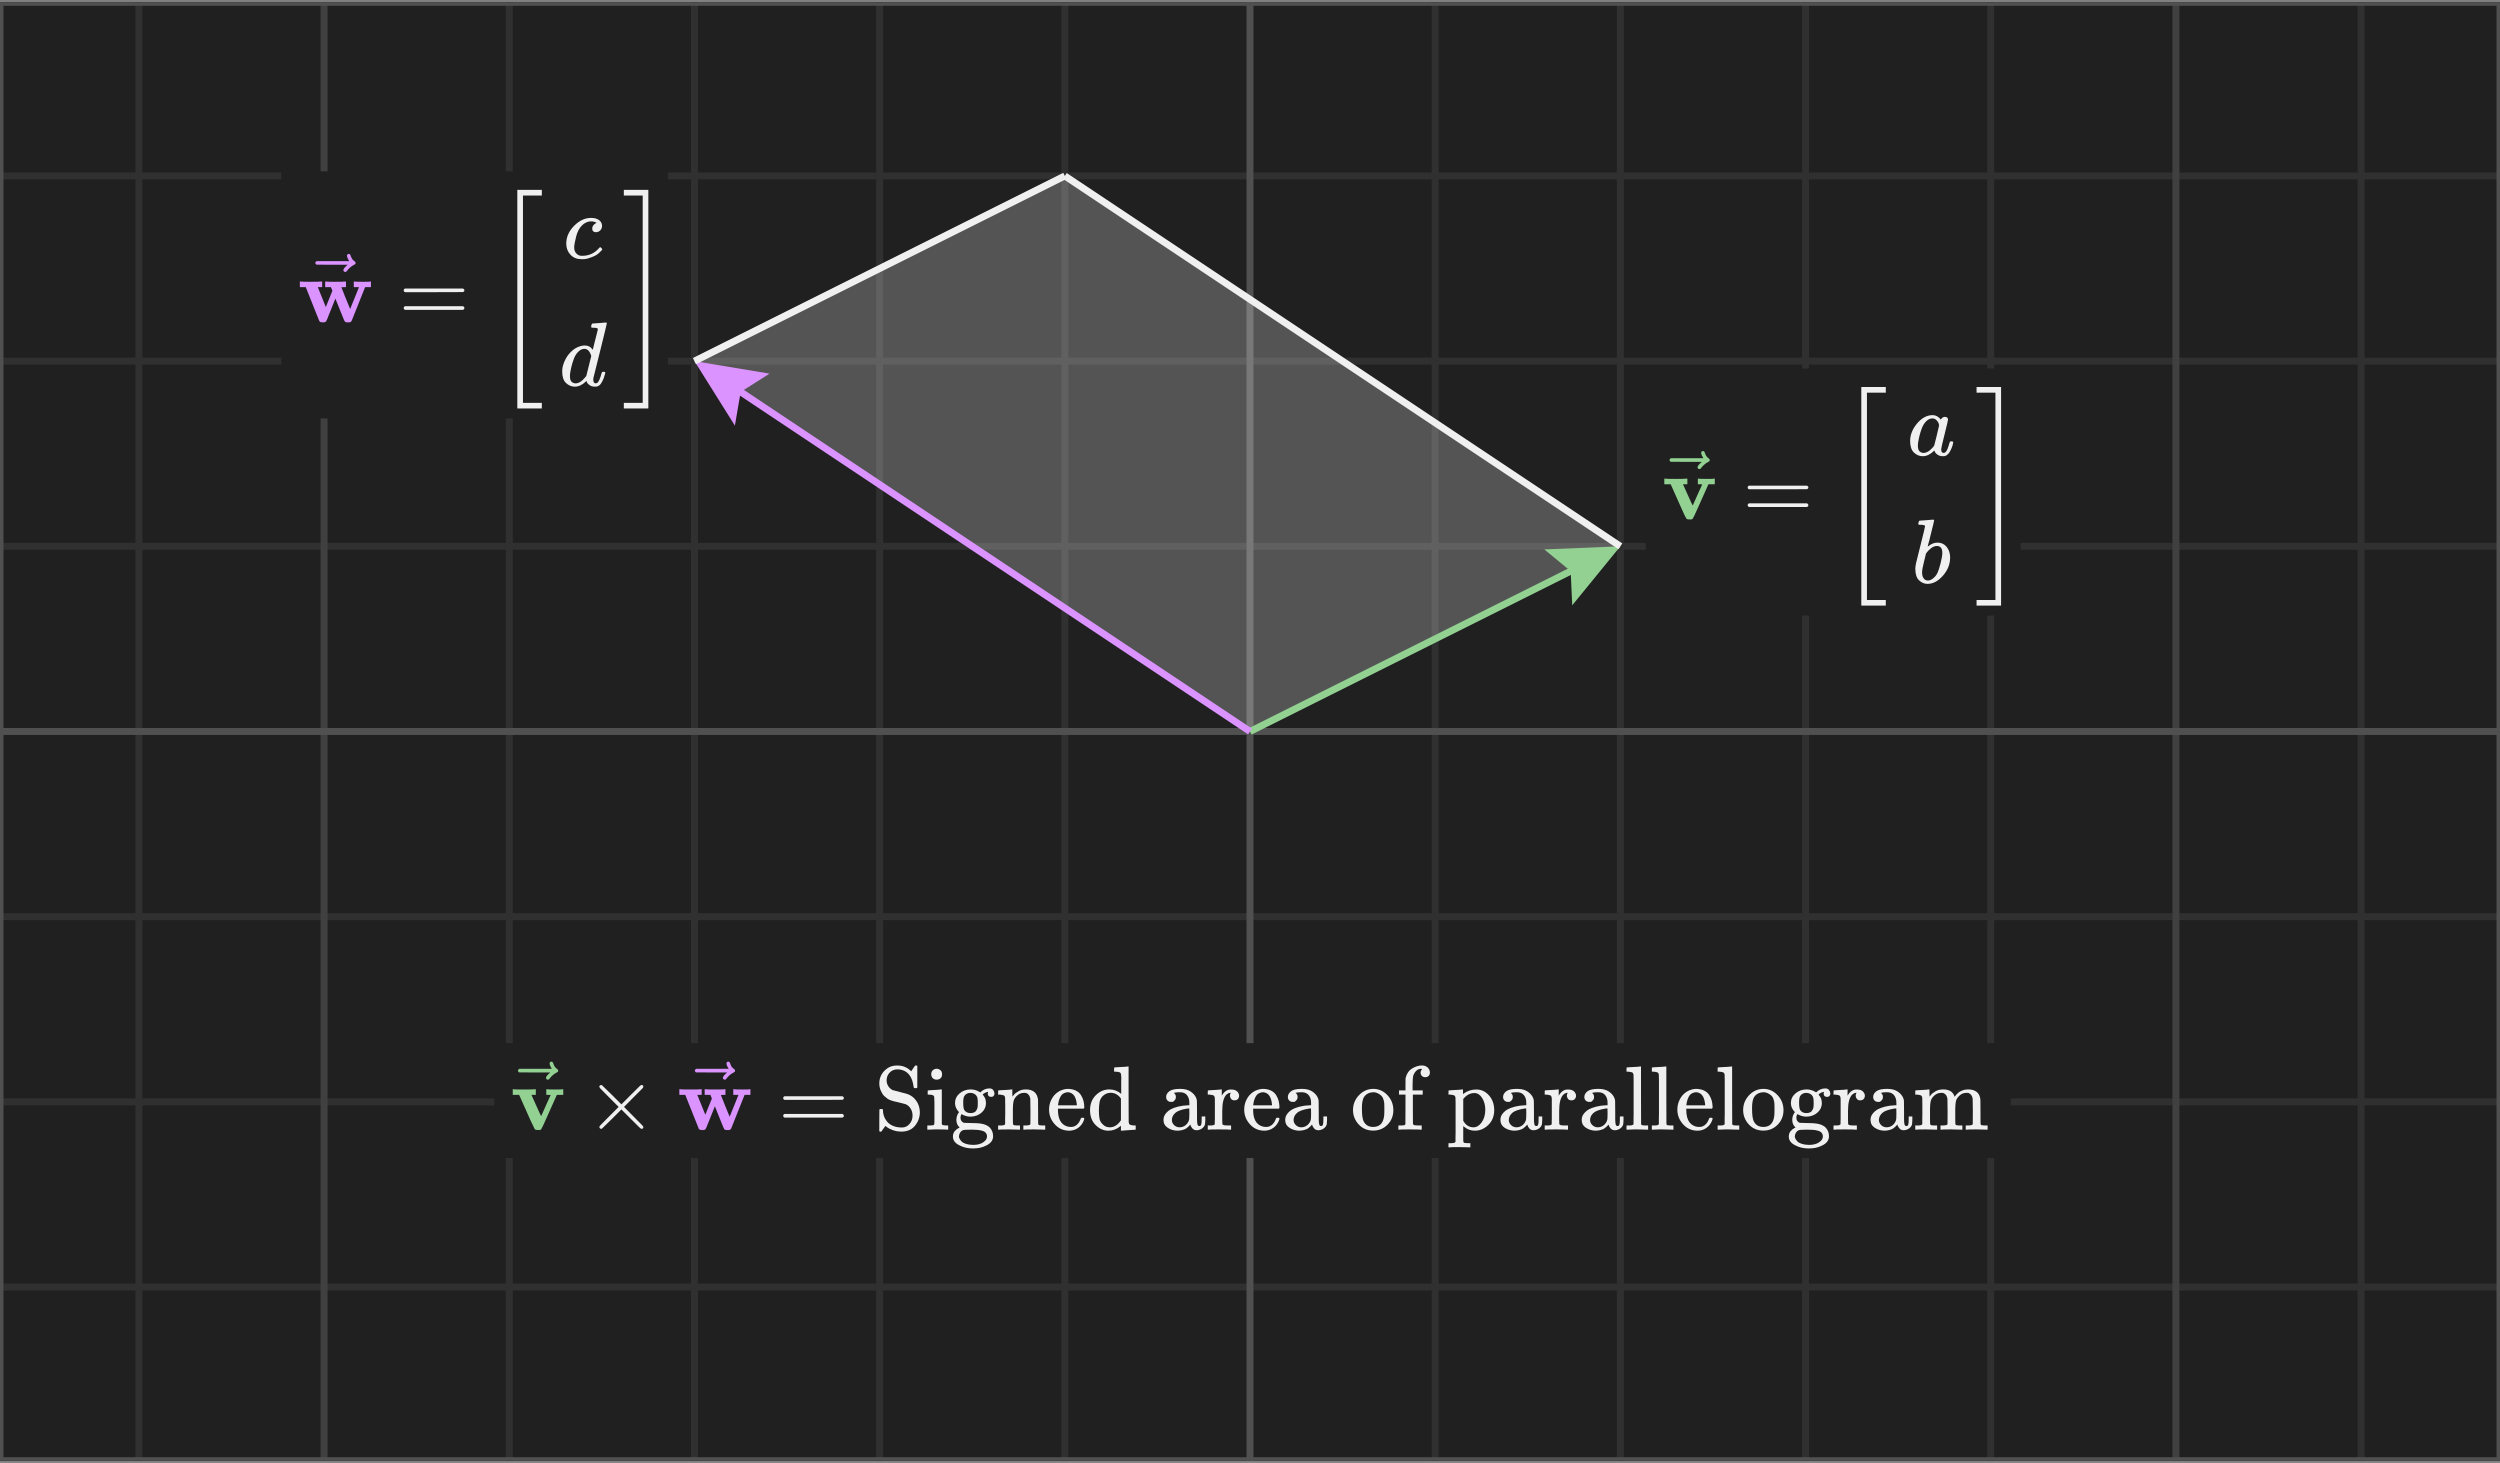 <svg width="540" height="316" viewBox="0 0 540 316" fill="none" xmlns="http://www.w3.org/2000/svg">
<rect x="0" y="0" width="540" height="316" fill="#808080" stroke="none"/>
<g clip-path="url(#clip0_53_3010)">
<path d="M540 0.5H0V315.5H540V0.5Z" fill="#202020"/>
<g clip-path="url(#clip1_53_3010)">
<path d="M0 38H540" stroke="#303030" stroke-width="1.5"/>
<path d="M0 78H540" stroke="#303030" stroke-width="1.5"/>
<path d="M0 118H540" stroke="#303030" stroke-width="1.5"/>
<path d="M0 198H540" stroke="#303030" stroke-width="1.5"/>
<path d="M0 238H540" stroke="#303030" stroke-width="1.5"/>
<path d="M0 278H540" stroke="#303030" stroke-width="1.5"/>
<path d="M30 0.5V315.5" stroke="#303030" stroke-width="1.5"/>
<path d="M110 0.5V315.5" stroke="#303030" stroke-width="1.5"/>
<path d="M150 0.5V315.5" stroke="#303030" stroke-width="1.5"/>
<path d="M190 0.5V315.5" stroke="#303030" stroke-width="1.5"/>
<path d="M230 0.5V315.5" stroke="#303030" stroke-width="1.5"/>
<path d="M310 0.5V315.5" stroke="#303030" stroke-width="1.5"/>
<path d="M350 0.5V315.5" stroke="#303030" stroke-width="1.5"/>
<path d="M390 0.5V315.5" stroke="#303030" stroke-width="1.5"/>
<path d="M430 0.5V315.5" stroke="#303030" stroke-width="1.5"/>
<path d="M510 0.5V315.5" stroke="#303030" stroke-width="1.5"/>
<path d="M70 0.5V315.5" stroke="#404040" stroke-width="1.5"/>
<path d="M470 0.5V315.5" stroke="#404040" stroke-width="1.5"/>
<path d="M0 158H540" stroke="#505050" stroke-width="1.5"/>
<path d="M270 0.5V315.5" stroke="#505050" stroke-width="1.5"/>
<path d="M270 158L350 118L230 38L150 78L270 158Z" fill="#F0F0F0" fill-opacity="0.25"/>
<path d="M333.564 118.671L350 118L339.602 130.746L339.266 123.367L333.564 118.671Z" fill="#92D192"/>
<path d="M270 158L346.422 119.789" stroke="#92D192" stroke-width="1.5"/>
<path d="M158.736 91.937L150 78L166.225 80.704L159.984 84.656L158.736 91.937Z" fill="#DB94FF"/>
<path d="M270 158L153.328 80.219" stroke="#DB94FF" stroke-width="1.5"/>
<path d="M436.464 79.593H355.494V132.961H436.464V79.593Z" fill="#202020"/>
<g clip-path="url(#clip2_53_3010)">
<path d="M366.873 103.385C367.031 103.424 367.648 103.444 368.724 103.444C369.682 103.444 370.2 103.424 370.279 103.385H370.397V104.605H369.019L367.031 109.053C366.23 110.864 365.771 111.848 365.653 112.006C365.548 112.137 365.423 112.203 365.279 112.203C365.253 112.203 365.207 112.203 365.141 112.203C365.076 112.203 365.01 112.196 364.944 112.183H364.649C364.452 112.183 364.295 112.085 364.177 111.888C364.059 111.691 363.777 111.1 363.33 110.116C363.134 109.683 362.976 109.329 362.858 109.053L360.87 104.605H359.492V103.385H359.65C359.846 103.424 360.575 103.444 361.834 103.444C363.239 103.444 364.059 103.424 364.295 103.385H364.472V104.605H363.527L364.57 106.928C365.24 108.437 365.594 109.191 365.633 109.191C365.633 109.178 365.968 108.423 366.637 106.928C367.306 105.432 367.654 104.664 367.68 104.625C367.68 104.611 367.523 104.605 367.208 104.605H366.736V103.385H366.873Z" fill="#92D192"/>
<path d="M367.454 97.814C367.454 97.709 367.487 97.617 367.553 97.539C367.618 97.46 367.717 97.421 367.848 97.421C367.94 97.421 368.019 97.453 368.084 97.519C368.15 97.572 368.215 97.696 368.281 97.893C368.412 98.379 368.681 98.752 369.088 99.015C369.232 99.107 369.304 99.225 369.304 99.369C369.304 99.487 369.285 99.566 369.245 99.605C369.206 99.645 369.114 99.704 368.97 99.783C368.406 100.071 367.914 100.485 367.494 101.023C367.467 101.049 367.435 101.088 367.395 101.141C367.356 101.193 367.323 101.233 367.297 101.259C367.271 101.285 367.238 101.298 367.198 101.298C367.159 101.298 367.113 101.305 367.061 101.318C366.969 101.318 366.883 101.285 366.805 101.219C366.726 101.154 366.68 101.055 366.667 100.924C366.667 100.675 366.975 100.288 367.592 99.763H364.226L360.86 99.743C360.69 99.625 360.604 99.5 360.604 99.369C360.604 99.277 360.69 99.146 360.86 98.976H367.927C367.612 98.477 367.454 98.09 367.454 97.814Z" fill="#92D192"/>
<path d="M377.498 105.294C377.498 105.123 377.59 104.992 377.774 104.9H390.312C390.509 105.005 390.607 105.136 390.607 105.294C390.607 105.438 390.515 105.563 390.332 105.668L384.072 105.688H377.813C377.603 105.622 377.498 105.491 377.498 105.294ZM377.498 109.112C377.498 108.916 377.603 108.784 377.813 108.719H390.332C390.515 108.85 390.607 108.981 390.607 109.112C390.607 109.283 390.509 109.414 390.312 109.506H377.774C377.59 109.414 377.498 109.283 377.498 109.112Z" fill="#F0F0F0"/>
<path d="M402.039 130.813V83.593H407.334V84.813H403.259V129.593H407.334V130.813H402.039Z" fill="#F0F0F0"/>
<path d="M412.589 95.255C412.589 93.93 413.088 92.67 414.085 91.476C415.082 90.282 416.204 89.678 417.451 89.665C418.12 89.665 418.71 89.987 419.222 90.63C419.432 90.236 419.734 90.039 420.128 90.039C420.298 90.039 420.449 90.092 420.58 90.197C420.711 90.302 420.777 90.433 420.777 90.59C420.777 90.761 420.534 91.811 420.049 93.74C419.563 95.669 419.314 96.758 419.301 97.007C419.301 97.335 419.347 97.552 419.439 97.657C419.53 97.762 419.668 97.821 419.852 97.834C419.97 97.821 420.101 97.762 420.246 97.657C420.521 97.394 420.79 96.764 421.053 95.767C421.131 95.505 421.197 95.367 421.25 95.354C421.276 95.341 421.341 95.334 421.446 95.334H421.525C421.774 95.334 421.899 95.393 421.899 95.511C421.899 95.59 421.866 95.767 421.801 96.043C421.735 96.318 421.604 96.673 421.407 97.106C421.21 97.539 421 97.867 420.777 98.09C420.607 98.26 420.397 98.398 420.147 98.503C420.042 98.529 419.885 98.543 419.675 98.543C419.229 98.543 418.855 98.444 418.553 98.247C418.251 98.05 418.054 97.847 417.962 97.637L417.844 97.342C417.831 97.329 417.805 97.335 417.766 97.362C417.739 97.388 417.713 97.414 417.687 97.44C416.913 98.175 416.125 98.543 415.325 98.543C414.603 98.543 413.967 98.28 413.416 97.755C412.864 97.23 412.589 96.397 412.589 95.255ZM418.848 91.889C418.848 91.811 418.815 91.666 418.75 91.457C418.684 91.246 418.533 91.017 418.297 90.768C418.061 90.518 417.759 90.387 417.392 90.374C416.932 90.374 416.493 90.577 416.073 90.984C415.653 91.391 415.325 91.922 415.089 92.579C414.708 93.615 414.439 94.691 414.282 95.806C414.282 95.846 414.282 95.918 414.282 96.023C414.282 96.128 414.275 96.207 414.262 96.259C414.262 96.85 414.38 97.257 414.616 97.48C414.852 97.703 415.135 97.821 415.463 97.834C415.961 97.834 416.453 97.617 416.939 97.184C417.424 96.751 417.713 96.417 417.805 96.18C417.831 96.128 418.008 95.426 418.336 94.074C418.664 92.723 418.835 91.995 418.848 91.889Z" fill="#F0F0F0"/>
<path d="M414.36 113.167C414.36 113.036 414.387 112.885 414.439 112.714C414.492 112.544 414.57 112.458 414.675 112.458C414.689 112.458 415.161 112.426 416.093 112.36C417.024 112.294 417.503 112.255 417.529 112.242C417.687 112.242 417.766 112.301 417.766 112.419C417.766 112.537 417.543 113.475 417.096 115.234C416.991 115.68 416.88 116.139 416.762 116.612C416.644 117.084 416.545 117.438 416.467 117.675L416.388 118.049C416.388 118.088 416.427 118.068 416.506 117.989C417.149 117.465 417.812 117.202 418.494 117.202C419.308 117.202 419.964 117.504 420.462 118.108C420.961 118.711 421.217 119.472 421.23 120.391C421.23 121.847 420.712 123.166 419.675 124.347C418.638 125.528 417.523 126.119 416.329 126.119C415.673 126.119 415.076 125.869 414.538 125.371C414 124.872 413.724 124.065 413.711 122.95V122.772C413.711 122.497 413.763 122.116 413.868 121.631C413.973 121.145 414.295 119.853 414.833 117.753C415.489 115.168 415.817 113.797 415.817 113.639C415.817 113.482 415.568 113.39 415.069 113.364C415.003 113.364 414.951 113.364 414.912 113.364H414.813C414.682 113.364 414.597 113.364 414.557 113.364C414.518 113.364 414.472 113.344 414.42 113.305C414.367 113.265 414.347 113.22 414.36 113.167ZM419.537 119.505V119.387C419.537 118.416 419.137 117.93 418.337 117.93C418.113 117.93 417.884 117.983 417.648 118.088C417.411 118.193 417.195 118.331 416.998 118.501C416.801 118.672 416.631 118.829 416.486 118.974C416.342 119.118 416.224 119.262 416.132 119.407L416.014 119.564L415.601 121.257C415.312 122.385 415.167 123.186 415.167 123.658C415.167 124.288 415.325 124.761 415.64 125.075C415.85 125.285 416.112 125.39 416.427 125.39C416.86 125.39 417.3 125.18 417.746 124.761C418.074 124.459 418.337 124.091 418.533 123.658C418.73 123.225 418.947 122.536 419.183 121.592C419.419 120.647 419.537 119.951 419.537 119.505Z" fill="#F0F0F0"/>
<path d="M426.938 84.813V83.593H432.233V130.813H426.938V129.593H431.013V84.813H426.938Z" fill="#F0F0F0"/>
</g>
<path d="M144.28 37.017H60.769V90.382H144.28V37.017Z" fill="#202020"/>
<g clip-path="url(#clip3_53_3010)">
<path d="M76.557 60.807C76.715 60.846 77.358 60.866 78.486 60.866C79.47 60.866 79.982 60.846 80.021 60.807H80.12V62.027H78.86L75.947 69.329C75.934 69.342 75.914 69.362 75.888 69.388C75.862 69.414 75.835 69.441 75.809 69.467C75.783 69.493 75.77 69.506 75.77 69.506C75.77 69.506 75.75 69.519 75.711 69.546C75.671 69.572 75.658 69.585 75.671 69.585C75.684 69.585 75.658 69.592 75.593 69.605C75.527 69.618 75.501 69.618 75.514 69.605C75.527 69.592 75.501 69.598 75.435 69.624C75.37 69.651 75.33 69.651 75.317 69.624C75.304 69.598 75.251 69.598 75.16 69.624H74.943C74.72 69.624 74.563 69.559 74.471 69.427C74.379 69.296 74.195 68.876 73.92 68.168C73.71 67.643 73.533 67.204 73.388 66.849L72.444 64.487L71.499 66.849C71.368 67.19 71.197 67.617 70.987 68.129C70.712 68.85 70.528 69.277 70.436 69.408C70.344 69.539 70.187 69.611 69.964 69.624H69.727C69.491 69.624 69.334 69.611 69.255 69.585C69.176 69.559 69.078 69.474 68.96 69.329L66.047 62.027H64.768V60.807H64.905C65.102 60.846 65.811 60.866 67.031 60.866C68.382 60.866 69.176 60.846 69.412 60.807H69.59V62.027H68.645L70.377 66.318L71.794 62.814L71.479 62.027H70.239V60.807H70.377C70.534 60.846 71.171 60.866 72.286 60.866C73.611 60.866 74.372 60.846 74.569 60.807H74.727V62.027H74.235C73.907 62.027 73.743 62.04 73.743 62.066C73.756 62.119 74.071 62.913 74.687 64.448C75.304 65.983 75.619 66.751 75.632 66.751L77.541 62.027H76.419V60.807H76.557Z" fill="#DB94FF"/>
<path d="M74.953 55.237C74.953 55.132 74.986 55.04 75.051 54.961C75.117 54.883 75.215 54.843 75.347 54.843C75.438 54.843 75.517 54.876 75.583 54.942C75.648 54.994 75.714 55.119 75.779 55.316C75.911 55.801 76.18 56.175 76.587 56.437C76.731 56.529 76.803 56.647 76.803 56.792C76.803 56.91 76.783 56.989 76.744 57.028C76.705 57.067 76.613 57.126 76.468 57.205C75.904 57.494 75.412 57.907 74.992 58.445C74.966 58.471 74.933 58.511 74.894 58.563C74.854 58.616 74.822 58.655 74.795 58.681C74.769 58.707 74.736 58.721 74.697 58.721C74.658 58.721 74.612 58.727 74.559 58.74C74.467 58.74 74.382 58.707 74.303 58.642C74.225 58.576 74.179 58.478 74.166 58.347C74.166 58.097 74.474 57.71 75.091 57.185H71.725L68.359 57.166C68.189 57.048 68.103 56.923 68.103 56.792C68.103 56.7 68.189 56.569 68.359 56.398H75.425C75.11 55.9 74.953 55.512 74.953 55.237Z" fill="#DB94FF"/>
<path d="M87.201 62.716C87.201 62.545 87.293 62.414 87.477 62.322H100.014C100.211 62.427 100.309 62.559 100.309 62.716C100.309 62.86 100.218 62.985 100.034 63.09L93.775 63.11H87.516C87.306 63.044 87.201 62.913 87.201 62.716ZM87.201 66.534C87.201 66.338 87.306 66.206 87.516 66.141H100.034C100.218 66.272 100.309 66.403 100.309 66.534C100.309 66.705 100.211 66.836 100.014 66.928H87.477C87.293 66.836 87.201 66.705 87.201 66.534Z" fill="#F0F0F0"/>
<path d="M111.74 88.234V41.017H117.035V42.237H112.961V87.013H117.035V88.234H111.74Z" fill="#F0F0F0"/>
<path d="M122.31 52.639C122.31 51.209 122.874 49.923 124.002 48.781C125.131 47.64 126.351 47.069 127.663 47.069C128.398 47.069 128.975 47.226 129.395 47.541C129.815 47.856 130.031 48.269 130.045 48.781C130.045 49.162 129.92 49.483 129.671 49.745C129.421 50.008 129.106 50.146 128.726 50.159C128.477 50.159 128.28 50.093 128.135 49.962C127.991 49.831 127.919 49.634 127.919 49.372C127.919 49.109 127.991 48.886 128.135 48.702C128.28 48.519 128.424 48.381 128.568 48.289C128.713 48.197 128.805 48.158 128.844 48.171H128.864C128.864 48.145 128.824 48.105 128.746 48.053C128.667 48 128.529 47.948 128.332 47.895C128.135 47.843 127.912 47.817 127.663 47.817C127.269 47.817 126.895 47.909 126.541 48.092C126.266 48.21 125.984 48.414 125.695 48.702C125.118 49.28 124.698 50.093 124.435 51.143C124.173 52.193 124.035 52.954 124.022 53.426C124.022 54.03 124.192 54.482 124.534 54.784C124.822 55.099 125.203 55.257 125.675 55.257H125.754C127.224 55.257 128.437 54.699 129.395 53.584C129.513 53.452 129.592 53.387 129.631 53.387C129.684 53.387 129.769 53.446 129.887 53.564C130.005 53.682 130.071 53.774 130.084 53.839C130.097 53.905 130.038 54.003 129.907 54.135C129.776 54.266 129.585 54.45 129.336 54.686C129.087 54.922 128.792 55.119 128.45 55.276C128.109 55.434 127.689 55.598 127.191 55.768C126.692 55.939 126.167 56.011 125.616 55.985C124.632 55.985 123.838 55.67 123.235 55.04C122.631 54.41 122.323 53.61 122.31 52.639Z" fill="#F0F0F0"/>
<path d="M127.988 69.88C128.001 69.88 128.473 69.847 129.405 69.782C130.336 69.716 130.815 69.677 130.842 69.664C130.999 69.664 131.078 69.716 131.078 69.821C131.078 69.913 130.599 71.894 129.641 75.765C128.683 79.636 128.191 81.611 128.165 81.689C128.139 81.768 128.132 81.867 128.145 81.985C128.145 82.536 128.329 82.811 128.696 82.811C128.814 82.798 128.946 82.739 129.09 82.634C129.365 82.372 129.634 81.742 129.897 80.745C129.976 80.482 130.041 80.344 130.094 80.331C130.12 80.318 130.186 80.312 130.29 80.312H130.369H130.448C130.645 80.312 130.743 80.364 130.743 80.469C130.743 80.535 130.724 80.64 130.684 80.784C130.514 81.44 130.317 81.972 130.094 82.378C129.871 82.785 129.687 83.047 129.543 83.165C129.398 83.284 129.215 83.389 128.991 83.48C128.887 83.507 128.729 83.52 128.519 83.52C128.073 83.52 127.699 83.421 127.397 83.225C127.095 83.028 126.899 82.824 126.807 82.614L126.689 82.319C126.676 82.306 126.649 82.313 126.61 82.339C126.584 82.365 126.557 82.391 126.531 82.418C125.757 83.152 124.97 83.52 124.169 83.52C123.448 83.52 122.811 83.257 122.26 82.733C121.709 82.208 121.434 81.374 121.434 80.233C121.434 79.603 121.565 78.96 121.827 78.304C122.09 77.648 122.405 77.084 122.772 76.611C123.389 75.864 124.005 75.345 124.622 75.056C125.239 74.768 125.796 74.624 126.295 74.624C127.03 74.624 127.581 74.899 127.948 75.45C128.014 75.529 128.047 75.555 128.047 75.529C128.06 75.476 128.237 74.761 128.578 73.383C128.919 72.006 129.103 71.278 129.129 71.199C129.129 71.028 129.083 70.923 128.991 70.884C128.9 70.845 128.644 70.812 128.224 70.785H127.811C127.732 70.707 127.692 70.654 127.692 70.628C127.692 70.602 127.706 70.477 127.732 70.254C127.797 70.005 127.883 69.88 127.988 69.88ZM127.712 76.907C127.41 75.87 126.918 75.352 126.236 75.352C125.777 75.352 125.337 75.555 124.917 75.962C124.497 76.369 124.169 76.9 123.933 77.556C123.553 78.593 123.284 79.669 123.126 80.784C123.126 80.823 123.126 80.895 123.126 81.001C123.126 81.105 123.12 81.184 123.107 81.237C123.107 81.827 123.225 82.234 123.461 82.457C123.697 82.68 123.979 82.798 124.307 82.811C125.016 82.811 125.744 82.339 126.492 81.394L126.649 81.178L127.712 76.907Z" fill="#F0F0F0"/>
<path d="M134.748 42.237V41.017H140.043V88.234H134.748V87.013H138.822V42.237H134.748Z" fill="#F0F0F0"/>
</g>
</g>
<path d="M540 0.5H0V315.5H540V0.5Z" stroke="#505050" stroke-width="1.5"/>
<path d="M350 118L230 38" stroke="#F0F0F0" stroke-width="1.5"/>
<path d="M150 78L230 38" stroke="#F0F0F0" stroke-width="1.5"/>
<path d="M434.321 225.317H106.757V250.131H434.321V225.317Z" fill="#202020"/>
<g clip-path="url(#clip4_53_3010)">
<path d="M118.136 235.274C118.293 235.314 118.91 235.333 119.986 235.333C120.944 235.333 121.462 235.314 121.541 235.274H121.659V236.494H120.281L118.293 240.942C117.493 242.753 117.034 243.737 116.916 243.894C116.811 244.025 116.686 244.091 116.542 244.091C116.516 244.091 116.47 244.091 116.404 244.091C116.339 244.091 116.273 244.085 116.207 244.071H115.912C115.715 244.071 115.558 243.973 115.44 243.776C115.322 243.579 115.04 242.989 114.594 242.005C114.397 241.572 114.239 241.218 114.121 240.942L112.133 236.494H110.756V235.274H110.913C111.11 235.314 111.838 235.333 113.098 235.333C114.502 235.333 115.322 235.314 115.558 235.274H115.735V236.494H114.79L115.833 238.817C116.503 240.326 116.857 241.08 116.896 241.08C116.896 241.067 117.231 240.312 117.9 238.817C118.569 237.321 118.917 236.553 118.943 236.514C118.943 236.501 118.785 236.494 118.471 236.494H117.998V235.274H118.136Z" fill="#92D192"/>
<path d="M118.717 229.705C118.717 229.6 118.75 229.508 118.815 229.429C118.881 229.35 118.979 229.311 119.111 229.311C119.202 229.311 119.281 229.344 119.347 229.409C119.412 229.462 119.478 229.587 119.543 229.783C119.675 230.269 119.944 230.643 120.35 230.905C120.495 230.997 120.567 231.115 120.567 231.259C120.567 231.377 120.547 231.456 120.508 231.496C120.468 231.535 120.377 231.594 120.232 231.673C119.668 231.961 119.176 232.375 118.756 232.913C118.73 232.939 118.697 232.978 118.658 233.031C118.619 233.083 118.586 233.122 118.559 233.149C118.533 233.175 118.5 233.188 118.461 233.188C118.422 233.188 118.376 233.195 118.323 233.208C118.231 233.208 118.146 233.175 118.067 233.109C117.989 233.044 117.943 232.945 117.93 232.814C117.93 232.565 118.238 232.178 118.855 231.653H115.489L112.124 231.633C111.953 231.515 111.868 231.391 111.868 231.259C111.868 231.168 111.953 231.036 112.124 230.866H119.189C118.874 230.367 118.717 229.98 118.717 229.705Z" fill="#92D192"/>
<path d="M138.962 243.442C138.962 243.704 138.824 243.835 138.548 243.835C138.483 243.835 138.338 243.73 138.115 243.52C137.892 243.31 137.276 242.7 136.265 241.69L134.219 239.643L132.152 241.71C130.762 243.074 130.046 243.77 130.007 243.796C129.955 243.822 129.909 243.835 129.869 243.835C129.764 243.835 129.673 243.796 129.594 243.717C129.515 243.638 129.469 243.547 129.456 243.442C129.456 243.35 129.548 243.205 129.732 243.009C129.915 242.812 130.532 242.189 131.582 241.139L133.628 239.092L131.582 237.045C130.519 235.983 129.902 235.36 129.732 235.176C129.561 234.992 129.469 234.848 129.456 234.743C129.456 234.625 129.495 234.533 129.574 234.467C129.653 234.402 129.751 234.369 129.869 234.369C129.935 234.369 129.981 234.376 130.007 234.389C130.046 234.415 130.762 235.11 132.152 236.475L134.219 238.541L136.265 236.494C137.276 235.484 137.892 234.874 138.115 234.664C138.338 234.454 138.483 234.349 138.548 234.349C138.824 234.349 138.962 234.48 138.962 234.743C138.962 234.835 138.896 234.953 138.765 235.097C138.634 235.241 137.991 235.884 136.836 237.026L134.789 239.092L136.836 241.159C137.938 242.261 138.568 242.897 138.725 243.068C138.883 243.238 138.962 243.363 138.962 243.442Z" fill="#F0F0F0"/>
<path d="M158.528 235.274C158.685 235.313 159.328 235.333 160.456 235.333C161.44 235.333 161.952 235.313 161.992 235.274H162.09V236.494H160.83L157.918 243.796C157.905 243.809 157.885 243.829 157.859 243.855C157.832 243.881 157.806 243.907 157.78 243.933C157.754 243.96 157.741 243.973 157.741 243.973C157.741 243.973 157.721 243.986 157.682 244.012C157.642 244.038 157.629 244.052 157.642 244.052C157.655 244.052 157.629 244.058 157.563 244.071C157.498 244.084 157.472 244.084 157.485 244.071C157.498 244.058 157.472 244.065 157.406 244.091C157.34 244.117 157.301 244.117 157.288 244.091C157.275 244.065 157.222 244.065 157.13 244.091H156.914C156.691 244.091 156.534 244.025 156.442 243.894C156.35 243.763 156.166 243.343 155.891 242.635C155.681 242.11 155.504 241.67 155.359 241.316L154.415 238.954L153.47 241.316C153.339 241.657 153.168 242.084 152.958 242.595C152.683 243.317 152.499 243.743 152.407 243.874C152.315 244.006 152.158 244.078 151.935 244.091H151.699C151.463 244.091 151.305 244.078 151.226 244.052C151.148 244.025 151.049 243.94 150.931 243.796L148.018 236.494H146.739V235.274H146.877C147.074 235.313 147.782 235.333 149.002 235.333C150.354 235.333 151.148 235.313 151.384 235.274H151.561V236.494H150.616L152.348 240.785L153.765 237.282L153.45 236.494H152.21V235.274H152.348C152.506 235.313 153.142 235.333 154.257 235.333C155.582 235.333 156.343 235.313 156.54 235.274H156.698V236.494H156.206C155.877 236.494 155.713 236.507 155.713 236.534C155.727 236.586 156.041 237.38 156.658 238.915C157.275 240.45 157.59 241.218 157.603 241.218L159.512 236.494H158.39V235.274H158.528Z" fill="#DB94FF"/>
<path d="M156.924 229.705C156.924 229.6 156.957 229.508 157.022 229.429C157.088 229.35 157.186 229.311 157.318 229.311C157.409 229.311 157.488 229.344 157.554 229.409C157.619 229.462 157.685 229.587 157.751 229.783C157.882 230.269 158.151 230.643 158.557 230.905C158.702 230.997 158.774 231.115 158.774 231.259C158.774 231.377 158.754 231.456 158.715 231.496C158.676 231.535 158.584 231.594 158.439 231.673C157.875 231.961 157.383 232.375 156.963 232.913C156.937 232.939 156.904 232.978 156.865 233.031C156.826 233.083 156.793 233.122 156.767 233.149C156.74 233.175 156.707 233.188 156.668 233.188C156.629 233.188 156.583 233.195 156.53 233.208C156.439 233.208 156.353 233.175 156.275 233.109C156.196 233.044 156.15 232.945 156.137 232.814C156.137 232.565 156.445 232.178 157.062 231.653H153.696L150.331 231.633C150.16 231.515 150.075 231.391 150.075 231.259C150.075 231.168 150.16 231.036 150.331 230.866H157.396C157.081 230.367 156.924 229.98 156.924 229.705Z" fill="#DB94FF"/>
<path d="M169.171 237.183C169.171 237.013 169.263 236.881 169.446 236.79H181.983C182.18 236.895 182.278 237.026 182.278 237.183C182.278 237.328 182.186 237.452 182.002 237.557L175.744 237.577H169.486C169.276 237.511 169.171 237.38 169.171 237.183ZM169.171 241.001C169.171 240.804 169.276 240.673 169.486 240.608H182.002C182.186 240.739 182.278 240.87 182.278 241.001C182.278 241.172 182.18 241.303 181.983 241.395H169.446C169.263 241.303 169.171 241.172 169.171 241.001Z" fill="#F0F0F0"/>
<path d="M189.93 234.034C189.93 232.945 190.304 232.027 191.051 231.279C191.799 230.531 192.659 230.157 193.63 230.157H193.905C195.02 230.157 195.991 230.571 196.818 231.397L197.231 230.787C197.297 230.695 197.362 230.597 197.428 230.492C197.493 230.387 197.559 230.302 197.625 230.236L197.684 230.157C197.697 230.157 197.723 230.157 197.762 230.157C197.802 230.157 197.841 230.151 197.881 230.138H197.959C197.999 230.138 198.058 230.177 198.136 230.256V234.92L198.018 235.038H197.664C197.52 235.038 197.434 235.018 197.408 234.979C197.382 234.94 197.349 234.809 197.31 234.585C197.087 232.932 196.424 231.837 195.322 231.299C194.837 231.089 194.345 230.984 193.846 230.984C193.151 230.984 192.587 231.22 192.154 231.692C191.721 232.165 191.504 232.716 191.504 233.346C191.504 233.792 191.616 234.198 191.839 234.566C192.062 234.933 192.377 235.228 192.783 235.451C192.915 235.504 193.479 235.655 194.476 235.904C195.473 236.153 196.024 236.304 196.129 236.357C196.877 236.645 197.487 237.137 197.959 237.833C198.432 238.528 198.674 239.335 198.687 240.253C198.687 241.316 198.346 242.274 197.664 243.127C196.982 243.98 196.017 244.413 194.771 244.426C194.036 244.426 193.38 244.314 192.803 244.091C192.226 243.868 191.826 243.665 191.603 243.481L191.248 243.205C191.196 243.271 191.097 243.402 190.953 243.599C190.809 243.796 190.678 243.98 190.559 244.15C190.441 244.321 190.382 244.413 190.382 244.426C190.356 244.439 190.29 244.445 190.186 244.445H190.107C190.067 244.445 190.008 244.406 189.93 244.327V242.025C189.93 240.463 189.936 239.67 189.949 239.643C189.976 239.578 190.107 239.545 190.343 239.545H190.599C190.678 239.624 190.717 239.709 190.717 239.801C190.717 240.221 190.783 240.634 190.914 241.041C191.045 241.447 191.268 241.848 191.583 242.241C191.898 242.635 192.331 242.95 192.882 243.186C193.433 243.422 194.089 243.54 194.85 243.54C195.466 243.54 195.998 243.291 196.444 242.792C196.89 242.294 197.113 241.684 197.113 240.962C197.113 240.398 196.969 239.886 196.68 239.427C196.391 238.968 196.011 238.653 195.539 238.482C194.804 238.298 194.318 238.174 194.082 238.108C194.017 238.095 193.84 238.056 193.551 237.99C193.262 237.925 193.046 237.872 192.901 237.833C192.757 237.793 192.547 237.721 192.272 237.616C191.996 237.511 191.78 237.393 191.622 237.262C191.465 237.131 191.275 236.973 191.051 236.79C190.828 236.606 190.651 236.376 190.52 236.101C190.126 235.458 189.93 234.769 189.93 234.034Z" fill="#F0F0F0"/>
<path d="M201.147 232.027C201.147 231.66 201.265 231.371 201.501 231.161C201.737 230.951 202.026 230.846 202.367 230.846C202.669 230.872 202.931 230.984 203.154 231.181C203.377 231.377 203.489 231.66 203.489 232.027C203.489 232.42 203.377 232.716 203.154 232.912C202.931 233.109 202.656 233.208 202.328 233.208C202 233.208 201.724 233.109 201.501 232.912C201.278 232.716 201.16 232.42 201.147 232.027ZM204.65 244.012C204.453 243.973 203.771 243.953 202.603 243.953C202.459 243.953 202.216 243.953 201.875 243.953C201.534 243.953 201.206 243.966 200.891 243.993L200.458 244.012H200.301V243.107H200.616C200.983 243.107 201.304 243.087 201.58 243.048C201.698 242.995 201.77 242.923 201.796 242.831C201.823 242.74 201.836 242.464 201.836 242.005V239.978V238.246C201.836 237.564 201.823 237.131 201.796 236.947C201.77 236.763 201.678 236.639 201.521 236.573C201.337 236.481 201.029 236.435 200.596 236.435H200.38V235.983C200.38 235.681 200.393 235.53 200.419 235.53L200.616 235.51C200.747 235.497 200.931 235.484 201.167 235.471C201.403 235.458 201.639 235.445 201.875 235.432C202.098 235.418 202.334 235.405 202.584 235.392C202.833 235.379 203.023 235.359 203.154 235.333C203.286 235.307 203.358 235.3 203.371 235.313H203.43V242.792C203.496 242.923 203.574 243.002 203.666 243.028C203.758 243.054 203.988 243.081 204.355 243.107H204.808V244.012H204.65Z" fill="#F0F0F0"/>
<path d="M211.735 235.963C212.312 235.386 212.968 235.097 213.703 235.097C214.097 235.097 214.379 235.222 214.549 235.471C214.72 235.72 214.805 235.97 214.805 236.219C214.805 236.403 214.746 236.567 214.628 236.711C214.51 236.855 214.333 236.927 214.097 236.927C213.664 236.927 213.421 236.731 213.369 236.337C213.342 236.153 213.362 236.015 213.428 235.924C213.428 235.911 213.434 235.891 213.447 235.865V235.845C213.08 235.884 212.732 236.029 212.404 236.278C212.299 236.343 212.247 236.389 212.247 236.416C212.247 236.429 212.273 236.462 212.326 236.514C212.378 236.567 212.437 236.645 212.503 236.75C212.568 236.855 212.64 236.973 212.719 237.104C212.798 237.236 212.857 237.406 212.896 237.616C212.936 237.826 212.962 238.043 212.975 238.266C212.975 239.079 212.654 239.768 212.011 240.332C211.368 240.896 210.574 241.185 209.629 241.198C208.973 241.198 208.324 241.014 207.681 240.647C207.537 240.883 207.465 241.132 207.465 241.395C207.465 241.854 207.635 242.195 207.976 242.418C208.094 242.497 208.206 242.536 208.311 242.536C208.416 242.536 208.888 242.549 209.728 242.576C210.83 242.589 211.538 242.628 211.853 242.694C212.654 242.812 213.283 243.081 213.743 243.501C214.254 244.012 214.51 244.655 214.51 245.429C214.51 246.308 213.998 246.984 212.975 247.456C212.188 247.863 211.256 248.066 210.18 248.066C209.091 248.066 208.153 247.863 207.366 247.456C206.343 246.997 205.831 246.341 205.831 245.488C205.831 245.016 205.969 244.622 206.244 244.307C206.52 243.993 206.795 243.776 207.071 243.658L207.287 243.54C206.815 243.133 206.579 242.582 206.579 241.887C206.579 241.27 206.769 240.713 207.15 240.214C206.572 239.637 206.284 238.987 206.284 238.266C206.284 237.439 206.612 236.744 207.268 236.179C207.924 235.615 208.718 235.327 209.649 235.314C210.318 235.314 210.941 235.484 211.519 235.825L211.735 235.963ZM211.145 237.262C211.079 236.895 210.909 236.606 210.633 236.396C210.358 236.186 210.016 236.075 209.61 236.061C209.229 236.061 208.901 236.166 208.626 236.376C208.35 236.586 208.18 236.881 208.114 237.262C208.075 237.485 208.055 237.82 208.055 238.266C208.055 238.843 208.101 239.269 208.193 239.545C208.285 239.82 208.481 240.05 208.783 240.234C209.006 240.365 209.288 240.43 209.629 240.43C209.918 240.43 210.167 240.385 210.377 240.293C210.587 240.201 210.738 240.083 210.83 239.938C210.922 239.794 210.994 239.663 211.046 239.545C211.099 239.427 211.132 239.328 211.145 239.25C211.184 239.04 211.204 238.712 211.204 238.266C211.204 237.82 211.184 237.485 211.145 237.262ZM213.192 245.488C213.192 245.16 213.1 244.891 212.916 244.681C212.732 244.471 212.463 244.321 212.109 244.229C211.755 244.137 211.433 244.078 211.145 244.052C210.856 244.025 210.502 244.012 210.082 244.012H209.551C208.672 244.012 208.147 244.052 207.976 244.13C207.714 244.248 207.51 244.432 207.366 244.681C207.222 244.931 207.143 245.193 207.13 245.469C207.13 245.6 207.169 245.751 207.248 245.921C207.327 246.092 207.465 246.289 207.661 246.512C207.858 246.735 208.173 246.918 208.606 247.063C209.039 247.207 209.564 247.286 210.18 247.299C211.086 247.299 211.814 247.115 212.365 246.748C212.916 246.38 213.192 245.961 213.192 245.488Z" fill="#F0F0F0"/>
<path d="M215.908 243.107H216.183C216.695 243.107 217.003 243.015 217.108 242.831V242.674C217.108 242.556 217.108 242.405 217.108 242.221C217.108 242.038 217.108 241.834 217.108 241.611C217.108 241.388 217.115 241.132 217.128 240.844C217.141 240.555 217.141 240.28 217.128 240.017C217.128 239.61 217.128 239.177 217.128 238.718C217.128 238.259 217.121 237.872 217.108 237.557V237.104C217.069 236.855 216.977 236.691 216.833 236.612C216.688 236.534 216.393 236.475 215.947 236.435H215.593V235.983C215.593 235.681 215.606 235.53 215.632 235.53L215.829 235.51C215.96 235.497 216.144 235.484 216.38 235.471C216.616 235.458 216.859 235.445 217.108 235.432C217.331 235.418 217.567 235.405 217.817 235.392C218.066 235.379 218.256 235.359 218.387 235.333C218.519 235.307 218.591 235.3 218.604 235.313H218.663V236.101C218.663 236.599 218.669 236.849 218.683 236.849C218.696 236.849 218.729 236.816 218.781 236.75C218.833 236.685 218.912 236.586 219.017 236.455C219.122 236.324 219.247 236.206 219.391 236.101C219.535 235.996 219.726 235.871 219.962 235.727C220.198 235.582 220.447 235.477 220.71 235.412C220.972 235.346 221.307 235.313 221.713 235.313C223.209 235.366 224.042 236.107 224.213 237.537C224.226 237.629 224.232 238.541 224.232 240.273V241.965C224.232 242.464 224.246 242.759 224.272 242.851C224.298 242.943 224.37 243.009 224.488 243.048C224.764 243.087 225.085 243.107 225.453 243.107H225.768V244.012H225.61L225.138 243.993C224.836 243.979 224.508 243.973 224.154 243.973C223.799 243.973 223.55 243.966 223.406 243.953C222.054 243.953 221.32 243.973 221.202 244.012H221.044V243.107H221.359C222.159 243.107 222.56 243.002 222.56 242.792C222.573 242.766 222.579 241.86 222.579 240.076C222.566 238.305 222.553 237.367 222.54 237.262C222.461 236.894 222.33 236.619 222.146 236.435C221.963 236.252 221.805 236.14 221.674 236.101C221.543 236.061 221.372 236.048 221.162 236.061C220.572 236.061 220.054 236.284 219.608 236.73C219.253 237.085 219.03 237.446 218.938 237.813C218.847 238.18 218.794 238.725 218.781 239.446V240.706V241.887C218.781 242.28 218.788 242.543 218.801 242.674C218.814 242.805 218.833 242.89 218.86 242.93C218.886 242.969 218.945 243.009 219.037 243.048C219.312 243.087 219.634 243.107 220.001 243.107H220.316V244.012H220.159L219.706 243.993C219.391 243.979 219.057 243.973 218.702 243.973C218.348 243.973 218.099 243.966 217.954 243.953C216.603 243.953 215.868 243.973 215.75 244.012H215.593V243.107H215.908Z" fill="#F0F0F0"/>
<path d="M226.594 239.722C226.594 239 226.725 238.344 226.987 237.754C227.25 237.164 227.578 236.685 227.971 236.317C228.365 235.95 228.791 235.674 229.251 235.491C229.71 235.307 230.143 235.209 230.549 235.195C231.245 235.195 231.842 235.314 232.34 235.55C232.839 235.786 233.219 236.114 233.482 236.534C233.744 236.954 233.928 237.373 234.033 237.793C234.138 238.213 234.197 238.679 234.21 239.191C234.21 239.282 234.164 239.374 234.072 239.466H228.522V239.761C228.522 241.703 229.178 242.884 230.49 243.304C230.753 243.383 231.042 243.422 231.356 243.422C231.907 243.422 232.38 243.212 232.773 242.792C232.996 242.569 233.174 242.294 233.305 241.966L233.502 241.493C233.541 241.454 233.646 241.434 233.816 241.434H233.875C234.099 241.434 234.21 241.5 234.21 241.631C234.21 241.683 234.19 241.769 234.151 241.887C233.902 242.608 233.488 243.179 232.911 243.599C232.334 244.019 231.684 244.229 230.963 244.229C229.716 244.229 228.68 243.776 227.853 242.871C227.027 241.966 226.607 240.916 226.594 239.722ZM232.596 238.6C232.452 236.921 231.829 236.029 230.727 235.924H230.687C230.582 235.924 230.477 235.93 230.372 235.943C230.267 235.956 230.103 236.009 229.88 236.101C229.657 236.193 229.467 236.33 229.31 236.514C229.152 236.698 229.001 236.967 228.857 237.321C228.713 237.675 228.608 238.108 228.542 238.62V238.758H232.596V238.6Z" fill="#F0F0F0"/>
<path d="M242.181 234.271C242.181 234.061 242.181 233.798 242.181 233.483C242.181 233.168 242.187 232.952 242.201 232.834C242.201 232.243 242.135 231.876 242.004 231.732C241.873 231.587 241.538 231.502 241 231.476H240.646V231.023C240.646 230.721 240.659 230.571 240.685 230.571L240.882 230.551C241.013 230.538 241.203 230.525 241.453 230.512C241.702 230.498 241.945 230.485 242.181 230.472C242.404 230.459 242.647 230.446 242.909 230.433C243.171 230.42 243.368 230.4 243.499 230.374C243.631 230.348 243.703 230.341 243.716 230.354H243.775V236.337C243.775 240.352 243.782 242.379 243.795 242.418C243.834 242.681 243.926 242.851 244.07 242.93C244.215 243.009 244.51 243.068 244.956 243.107H245.31V244.012C245.284 244.012 244.785 244.045 243.814 244.111C242.843 244.176 242.325 244.216 242.26 244.229H242.122V243.146L241.964 243.284C241.203 243.914 240.351 244.229 239.406 244.229C238.396 244.229 237.484 243.829 236.67 243.028C235.857 242.228 235.45 241.146 235.45 239.781C235.45 238.469 235.863 237.4 236.69 236.573C237.517 235.747 238.481 235.327 239.583 235.314C240.567 235.314 241.433 235.635 242.181 236.278V234.271ZM242.122 237.282C241.531 236.455 240.79 236.042 239.898 236.042C239.255 236.042 238.684 236.278 238.186 236.75C237.832 237.118 237.608 237.537 237.517 238.01C237.425 238.482 237.372 239.099 237.359 239.86C237.359 240.594 237.405 241.191 237.497 241.651C237.589 242.11 237.818 242.51 238.186 242.851C238.579 243.284 239.091 243.501 239.721 243.501C240.652 243.501 241.453 242.995 242.122 241.985V237.282Z" fill="#F0F0F0"/>
<path d="M253.34 238.01C253.34 238.01 253.195 238.01 252.907 238.01C252.618 238.01 252.375 237.911 252.178 237.715C251.982 237.518 251.883 237.262 251.883 236.947C251.883 236.488 252.106 236.081 252.552 235.727C252.998 235.373 253.792 235.195 254.934 235.195C255.891 235.195 256.666 235.405 257.256 235.825C257.846 236.245 258.24 236.744 258.437 237.321C258.502 237.505 258.535 237.708 258.535 237.931C258.535 238.154 258.542 238.909 258.555 240.194V241.572C258.555 242.202 258.588 242.635 258.653 242.871C258.719 243.107 258.857 243.225 259.067 243.225C259.263 243.225 259.395 243.12 259.46 242.91C259.526 242.7 259.559 242.353 259.559 241.867V241.159H260.346V241.926C260.333 242.451 260.313 242.759 260.287 242.851C260.169 243.245 259.939 243.553 259.598 243.776C259.257 243.999 258.896 244.117 258.516 244.13C258.135 244.143 257.827 244.025 257.591 243.776C257.354 243.527 257.197 243.251 257.118 242.95V242.871L257.079 242.93C257.053 242.969 257.02 243.009 256.98 243.048C256.941 243.087 256.889 243.146 256.823 243.225C256.757 243.304 256.679 243.376 256.587 243.442C256.495 243.507 256.397 243.586 256.292 243.678C256.187 243.77 256.069 243.842 255.937 243.894C255.806 243.947 255.662 243.999 255.504 244.052C255.347 244.104 255.176 244.143 254.993 244.17C254.809 244.196 254.606 244.216 254.383 244.229C253.595 244.229 252.887 244.025 252.257 243.619C251.627 243.212 251.312 242.641 251.312 241.906C251.312 241.631 251.358 241.369 251.45 241.119C251.542 240.87 251.719 240.601 251.982 240.312C252.244 240.024 252.559 239.781 252.926 239.584C253.294 239.387 253.805 239.204 254.461 239.033C255.117 238.863 255.839 238.764 256.626 238.738H256.902V238.305C256.902 237.859 256.862 237.531 256.784 237.321C256.495 236.389 255.859 235.924 254.875 235.924C254.638 235.924 254.415 235.93 254.206 235.943C253.996 235.956 253.832 235.983 253.714 236.022C253.595 236.061 253.543 236.081 253.556 236.081C253.845 236.278 253.989 236.567 253.989 236.947C253.989 237.275 253.884 237.531 253.674 237.715L253.34 238.01ZM253.123 241.926C253.123 242.333 253.281 242.694 253.595 243.009C253.91 243.323 254.297 243.487 254.757 243.501C255.255 243.501 255.695 243.35 256.075 243.048C256.456 242.746 256.711 242.353 256.843 241.867C256.869 241.775 256.889 241.342 256.902 240.568C256.902 239.807 256.895 239.427 256.882 239.427C256.777 239.427 256.639 239.433 256.469 239.446C256.298 239.46 256.003 239.519 255.583 239.624C255.163 239.729 254.783 239.86 254.442 240.017C254.101 240.175 253.799 240.417 253.536 240.745C253.274 241.073 253.136 241.467 253.123 241.926Z" fill="#F0F0F0"/>
<path d="M261.192 243.107H261.467C261.979 243.107 262.287 243.015 262.392 242.831V242.674C262.392 242.556 262.392 242.405 262.392 242.221C262.392 242.038 262.399 241.834 262.412 241.611C262.425 241.388 262.425 241.132 262.412 240.844C262.399 240.555 262.399 240.28 262.412 240.017C262.412 239.61 262.412 239.177 262.412 238.718C262.412 238.259 262.412 237.872 262.412 237.557L262.392 237.104C262.353 236.855 262.261 236.691 262.117 236.612C261.972 236.534 261.677 236.475 261.231 236.435H260.877V235.983C260.877 235.681 260.89 235.53 260.916 235.53L261.113 235.51C261.244 235.497 261.428 235.484 261.664 235.471C261.9 235.458 262.136 235.445 262.373 235.432C262.583 235.418 262.812 235.405 263.061 235.392C263.311 235.379 263.501 235.359 263.632 235.333C263.763 235.307 263.836 235.3 263.849 235.313H263.908V236.671C264.419 235.779 265.056 235.333 265.817 235.333H265.935C266.525 235.333 266.958 235.477 267.234 235.766C267.509 236.055 267.647 236.357 267.647 236.671C267.647 236.947 267.562 237.183 267.391 237.38C267.221 237.577 266.971 237.675 266.643 237.675C266.315 237.675 266.073 237.57 265.915 237.36C265.758 237.15 265.672 236.927 265.659 236.691C265.659 236.573 265.672 236.468 265.699 236.376C265.725 236.284 265.758 236.206 265.797 236.14C265.836 236.074 265.856 236.042 265.856 236.042C265.83 236.015 265.679 236.042 265.403 236.12C265.194 236.225 265.036 236.324 264.931 236.416C264.314 237.006 264.006 238.18 264.006 239.938V240.981C264.006 241.152 264.006 241.329 264.006 241.513C264.006 241.696 264.006 241.867 264.006 242.024C264.006 242.182 264.013 242.313 264.026 242.418C264.039 242.523 264.039 242.621 264.026 242.713V242.812C264.039 242.838 264.059 242.864 264.085 242.89C264.111 242.917 264.144 242.936 264.183 242.949C264.223 242.963 264.255 242.982 264.282 243.009C264.308 243.035 264.354 243.048 264.419 243.048C264.485 243.048 264.531 243.054 264.557 243.068C264.583 243.081 264.642 243.087 264.734 243.087C264.826 243.087 264.885 243.087 264.911 243.087C264.938 243.087 265.003 243.094 265.108 243.107C265.213 243.12 265.279 243.12 265.305 243.107H265.915V244.012H265.738C265.502 243.973 264.669 243.953 263.239 243.953C261.887 243.953 261.152 243.973 261.034 244.012H260.877V243.107H261.192Z" fill="#F0F0F0"/>
<path d="M268.749 239.722C268.749 239 268.88 238.344 269.143 237.754C269.405 237.164 269.733 236.685 270.127 236.317C270.52 235.95 270.947 235.674 271.406 235.491C271.865 235.307 272.298 235.209 272.705 235.195C273.4 235.195 273.997 235.314 274.496 235.55C274.994 235.786 275.375 236.114 275.637 236.534C275.9 236.954 276.083 237.373 276.188 237.793C276.293 238.213 276.352 238.679 276.365 239.191C276.365 239.282 276.319 239.374 276.228 239.466H270.678V239.761C270.678 241.703 271.334 242.884 272.646 243.304C272.908 243.383 273.197 243.422 273.512 243.422C274.063 243.422 274.535 243.212 274.929 242.792C275.152 242.569 275.329 242.294 275.46 241.966L275.657 241.493C275.696 241.454 275.801 241.434 275.972 241.434H276.031C276.254 241.434 276.365 241.5 276.365 241.631C276.365 241.683 276.346 241.769 276.306 241.887C276.057 242.608 275.644 243.179 275.066 243.599C274.489 244.019 273.84 244.229 273.118 244.229C271.872 244.229 270.835 243.776 270.009 242.871C269.182 241.966 268.762 240.916 268.749 239.722ZM274.752 238.6C274.607 236.921 273.984 236.029 272.882 235.924H272.843C272.738 235.924 272.633 235.93 272.528 235.943C272.423 235.956 272.259 236.009 272.036 236.101C271.813 236.193 271.622 236.33 271.465 236.514C271.307 236.698 271.157 236.967 271.012 237.321C270.868 237.675 270.763 238.108 270.697 238.62V238.758H274.752V238.6Z" fill="#F0F0F0"/>
<path d="M279.633 238.01C279.633 238.01 279.488 238.01 279.2 238.01C278.911 238.01 278.668 237.911 278.471 237.715C278.275 237.518 278.176 237.262 278.176 236.947C278.176 236.488 278.399 236.081 278.845 235.727C279.291 235.373 280.085 235.195 281.227 235.195C282.184 235.195 282.959 235.405 283.549 235.825C284.139 236.245 284.533 236.744 284.73 237.321C284.795 237.505 284.828 237.708 284.828 237.931C284.828 238.154 284.835 238.909 284.848 240.194V241.572C284.848 242.202 284.881 242.635 284.946 242.871C285.012 243.107 285.15 243.225 285.36 243.225C285.556 243.225 285.688 243.12 285.753 242.91C285.819 242.7 285.852 242.353 285.852 241.867V241.159H286.639V241.926C286.626 242.451 286.606 242.759 286.58 242.851C286.462 243.245 286.232 243.553 285.891 243.776C285.55 243.999 285.189 244.117 284.808 244.13C284.428 244.143 284.12 244.025 283.883 243.776C283.647 243.527 283.49 243.251 283.411 242.95V242.871L283.372 242.93C283.346 242.969 283.313 243.009 283.273 243.048C283.234 243.087 283.182 243.146 283.116 243.225C283.05 243.304 282.972 243.376 282.88 243.442C282.788 243.507 282.69 243.586 282.585 243.678C282.48 243.77 282.362 243.842 282.23 243.894C282.099 243.947 281.955 243.999 281.797 244.052C281.64 244.104 281.469 244.143 281.286 244.17C281.102 244.196 280.899 244.216 280.676 244.229C279.888 244.229 279.18 244.025 278.55 243.619C277.92 243.212 277.605 242.641 277.605 241.906C277.605 241.631 277.651 241.369 277.743 241.119C277.835 240.87 278.012 240.601 278.275 240.312C278.537 240.024 278.852 239.781 279.219 239.584C279.587 239.387 280.098 239.204 280.754 239.033C281.41 238.863 282.132 238.764 282.919 238.738H283.195V238.305C283.195 237.859 283.155 237.531 283.077 237.321C282.788 236.389 282.152 235.924 281.168 235.924C280.931 235.924 280.708 235.93 280.498 235.943C280.289 235.956 280.125 235.983 280.006 236.022C279.888 236.061 279.836 236.081 279.849 236.081C280.138 236.278 280.282 236.567 280.282 236.947C280.282 237.275 280.177 237.531 279.967 237.715L279.633 238.01ZM279.416 241.926C279.416 242.333 279.574 242.694 279.888 243.009C280.203 243.323 280.59 243.487 281.05 243.501C281.548 243.501 281.988 243.35 282.368 243.048C282.749 242.746 283.004 242.353 283.136 241.867C283.162 241.775 283.182 241.342 283.195 240.568C283.195 239.807 283.188 239.427 283.175 239.427C283.07 239.427 282.932 239.433 282.762 239.446C282.591 239.46 282.296 239.519 281.876 239.624C281.456 239.729 281.076 239.86 280.735 240.017C280.394 240.175 280.092 240.417 279.829 240.745C279.567 241.073 279.429 241.467 279.416 241.926Z" fill="#F0F0F0"/>
<path d="M292.248 239.801C292.248 238.554 292.674 237.478 293.527 236.573C294.38 235.668 295.41 235.209 296.617 235.195C297.798 235.195 298.815 235.641 299.668 236.534C300.52 237.426 300.953 238.508 300.966 239.781C300.966 241.027 300.547 242.077 299.707 242.93C298.867 243.783 297.837 244.209 296.617 244.209C295.344 244.209 294.301 243.769 293.488 242.89C292.674 242.011 292.261 240.981 292.248 239.801ZM296.617 243.422C298.218 243.422 299.018 242.352 299.018 240.214V239.584V239.092C299.018 238.803 299.012 238.554 298.998 238.344C298.985 238.134 298.939 237.885 298.861 237.596C298.782 237.308 298.677 237.072 298.546 236.888C298.415 236.704 298.211 236.521 297.936 236.337C297.66 236.153 297.339 236.022 296.971 235.943C296.906 235.93 296.801 235.924 296.656 235.924C296.263 235.924 295.889 236.002 295.535 236.16C294.97 236.448 294.603 236.849 294.433 237.36C294.262 237.872 294.177 238.475 294.177 239.171V239.564C294.177 240.824 294.301 241.71 294.551 242.221C294.97 243.022 295.659 243.422 296.617 243.422Z" fill="#F0F0F0"/>
<path d="M306.91 244.012C306.674 243.973 305.841 243.953 304.41 243.953C303.059 243.953 302.324 243.973 302.206 244.012H302.049V243.107H302.364C302.731 243.107 303.053 243.087 303.328 243.048C303.433 243.009 303.512 242.936 303.564 242.831C303.577 242.805 303.584 241.729 303.584 239.604V236.435H302.187V235.53H303.584V234.231L303.604 232.912L303.643 232.716C303.892 231.863 304.312 231.246 304.902 230.866C305.493 230.485 306.116 230.249 306.772 230.157C306.785 230.157 306.844 230.157 306.949 230.157C307.054 230.157 307.146 230.151 307.225 230.138C307.763 230.177 308.169 230.347 308.445 230.649C308.72 230.951 308.858 231.292 308.858 231.673C308.858 231.974 308.766 232.217 308.583 232.401C308.399 232.584 308.156 232.676 307.855 232.676C307.553 232.676 307.31 232.584 307.126 232.401C306.943 232.217 306.851 231.974 306.851 231.673C306.851 231.41 306.969 231.148 307.205 230.885H307.126C307.074 230.872 307.002 230.866 306.91 230.866C306.543 230.866 306.215 231.004 305.926 231.279C305.637 231.555 305.414 231.915 305.257 232.361C305.178 232.624 305.132 233.247 305.119 234.231V235.53H307.303V236.435H305.178V239.584C305.178 241.71 305.185 242.785 305.198 242.812C305.211 242.838 305.23 242.864 305.257 242.89C305.283 242.917 305.316 242.936 305.355 242.949C305.394 242.963 305.427 242.982 305.454 243.009C305.48 243.035 305.526 243.048 305.591 243.048C305.657 243.048 305.703 243.054 305.729 243.068C305.755 243.081 305.814 243.087 305.906 243.087C305.998 243.087 306.057 243.087 306.083 243.087C306.11 243.087 306.175 243.094 306.28 243.107C306.385 243.12 306.451 243.12 306.477 243.107H307.087V244.012H306.91Z" fill="#F0F0F0"/>
<path d="M313.188 246.925H313.463C313.975 246.925 314.283 246.833 314.388 246.65V246.492C314.388 246.4 314.388 246.276 314.388 246.118C314.388 245.961 314.388 245.764 314.388 245.528C314.388 245.292 314.395 245.036 314.408 244.76C314.421 244.485 314.421 244.196 314.408 243.894C314.395 243.592 314.395 243.271 314.408 242.93C314.421 242.589 314.421 242.254 314.408 241.926C314.408 241.48 314.408 241.014 314.408 240.529C314.408 240.043 314.408 239.61 314.408 239.23C314.408 238.85 314.408 238.502 314.408 238.187C314.408 237.872 314.402 237.616 314.388 237.419C314.375 237.223 314.375 237.118 314.388 237.105C314.349 236.855 314.257 236.691 314.113 236.613C313.969 236.534 313.673 236.475 313.227 236.435H312.873V235.983C312.873 235.681 312.886 235.53 312.912 235.53L313.109 235.51C313.24 235.497 313.431 235.484 313.68 235.471C313.929 235.458 314.172 235.445 314.408 235.432C314.631 235.419 314.874 235.405 315.136 235.392C315.399 235.379 315.595 235.36 315.727 235.333C315.858 235.307 315.93 235.301 315.943 235.314H316.002V235.825L316.022 236.337L316.179 236.199C316.953 235.622 317.859 235.333 318.895 235.333C319.958 235.333 320.863 235.753 321.611 236.593C322.359 237.433 322.739 238.489 322.753 239.761C322.753 241.087 322.326 242.162 321.473 242.989C320.621 243.816 319.656 244.229 318.58 244.229C317.688 244.229 316.901 243.94 316.219 243.363L316.061 243.225V244.898V246C316.061 246.354 316.074 246.571 316.101 246.65C316.127 246.728 316.199 246.8 316.317 246.866C316.593 246.905 316.914 246.925 317.281 246.925H317.596V247.83H317.439L316.967 247.811C316.665 247.798 316.337 247.791 315.983 247.791C315.628 247.791 315.379 247.784 315.235 247.771C313.883 247.771 313.149 247.791 313.03 247.83H312.873V246.925H313.188ZM320.824 239.722C320.824 238.751 320.601 237.905 320.155 237.183C319.709 236.462 319.151 236.101 318.482 236.101C317.55 236.101 316.744 236.527 316.061 237.38V242.084C316.586 243.028 317.321 243.501 318.265 243.501C318.935 243.501 319.525 243.146 320.037 242.438C320.548 241.729 320.811 240.824 320.824 239.722Z" fill="#F0F0F0"/>
<path d="M326.118 238.01C326.118 238.01 325.974 238.01 325.685 238.01C325.396 238.01 325.154 237.911 324.957 237.715C324.76 237.518 324.662 237.262 324.662 236.947C324.662 236.488 324.885 236.081 325.331 235.727C325.777 235.373 326.571 235.195 327.712 235.195C328.67 235.195 329.444 235.405 330.034 235.825C330.625 236.245 331.018 236.744 331.215 237.321C331.281 237.505 331.314 237.708 331.314 237.931C331.314 238.154 331.32 238.909 331.333 240.194V241.572C331.333 242.202 331.366 242.635 331.432 242.871C331.497 243.107 331.635 243.225 331.845 243.225C332.042 243.225 332.173 243.12 332.238 242.91C332.304 242.7 332.337 242.353 332.337 241.867V241.159H333.124V241.926C333.111 242.451 333.091 242.759 333.065 242.851C332.947 243.245 332.717 243.553 332.376 243.776C332.035 243.999 331.674 244.117 331.294 244.13C330.913 244.143 330.605 244.025 330.369 243.776C330.133 243.527 329.975 243.251 329.897 242.95V242.871L329.857 242.93C329.831 242.969 329.798 243.009 329.759 243.048C329.719 243.087 329.667 243.146 329.601 243.225C329.536 243.304 329.457 243.376 329.365 243.442C329.273 243.507 329.175 243.586 329.07 243.678C328.965 243.77 328.847 243.842 328.716 243.894C328.584 243.947 328.44 243.999 328.283 244.052C328.125 244.104 327.955 244.143 327.771 244.17C327.587 244.196 327.384 244.216 327.161 244.229C326.374 244.229 325.665 244.025 325.035 243.619C324.406 243.212 324.091 242.641 324.091 241.906C324.091 241.631 324.137 241.369 324.229 241.119C324.32 240.87 324.498 240.601 324.76 240.312C325.022 240.024 325.337 239.781 325.705 239.584C326.072 239.387 326.584 239.204 327.24 239.033C327.896 238.863 328.617 238.764 329.405 238.738H329.68V238.305C329.68 237.859 329.641 237.531 329.562 237.321C329.273 236.389 328.637 235.924 327.653 235.924C327.417 235.924 327.194 235.93 326.984 235.943C326.774 235.956 326.61 235.983 326.492 236.022C326.374 236.061 326.321 236.081 326.334 236.081C326.623 236.278 326.767 236.567 326.767 236.947C326.767 237.275 326.662 237.531 326.452 237.715L326.118 238.01ZM325.901 241.926C325.901 242.333 326.059 242.694 326.374 243.009C326.689 243.323 327.076 243.487 327.535 243.501C328.033 243.501 328.473 243.35 328.853 243.048C329.234 242.746 329.49 242.353 329.621 241.867C329.647 241.775 329.667 241.342 329.68 240.568C329.68 239.807 329.673 239.427 329.66 239.427C329.555 239.427 329.418 239.433 329.247 239.446C329.077 239.46 328.781 239.519 328.361 239.624C327.942 239.729 327.561 239.86 327.22 240.017C326.879 240.175 326.577 240.417 326.315 240.745C326.052 241.073 325.915 241.467 325.901 241.926Z" fill="#F0F0F0"/>
<path d="M333.97 243.107H334.246C334.757 243.107 335.066 243.015 335.171 242.831V242.674C335.171 242.556 335.171 242.405 335.171 242.221C335.171 242.038 335.177 241.834 335.19 241.611C335.203 241.388 335.203 241.132 335.19 240.844C335.177 240.555 335.177 240.28 335.19 240.017C335.19 239.61 335.19 239.177 335.19 238.718C335.19 238.259 335.19 237.872 335.19 237.557L335.171 237.104C335.131 236.855 335.039 236.691 334.895 236.612C334.751 236.534 334.456 236.475 334.01 236.435H333.655V235.983C333.655 235.681 333.668 235.53 333.695 235.53L333.891 235.51C334.023 235.497 334.206 235.484 334.442 235.471C334.679 235.458 334.915 235.445 335.151 235.432C335.361 235.418 335.591 235.405 335.84 235.392C336.089 235.379 336.279 235.359 336.411 235.333C336.542 235.307 336.614 235.3 336.627 235.313H336.686V236.671C337.198 235.779 337.834 235.333 338.595 235.333H338.713C339.304 235.333 339.736 235.477 340.012 235.766C340.288 236.055 340.425 236.357 340.425 236.671C340.425 236.947 340.34 237.183 340.169 237.38C339.999 237.577 339.75 237.675 339.422 237.675C339.094 237.675 338.851 237.57 338.693 237.36C338.536 237.15 338.451 236.927 338.438 236.691C338.438 236.573 338.451 236.468 338.477 236.376C338.503 236.284 338.536 236.206 338.575 236.14C338.615 236.074 338.634 236.042 338.634 236.042C338.608 236.015 338.457 236.042 338.182 236.12C337.972 236.225 337.814 236.324 337.709 236.416C337.093 237.006 336.784 238.18 336.784 239.938V240.981C336.784 241.152 336.784 241.329 336.784 241.513C336.784 241.696 336.784 241.867 336.784 242.024C336.784 242.182 336.791 242.313 336.804 242.418C336.817 242.523 336.817 242.621 336.804 242.713V242.812C336.817 242.838 336.837 242.864 336.863 242.89C336.889 242.917 336.922 242.936 336.962 242.949C337.001 242.963 337.034 242.982 337.06 243.009C337.086 243.035 337.132 243.048 337.198 243.048C337.263 243.048 337.309 243.054 337.335 243.068C337.362 243.081 337.421 243.087 337.513 243.087C337.604 243.087 337.664 243.087 337.69 243.087C337.716 243.087 337.782 243.094 337.887 243.107C337.992 243.12 338.057 243.12 338.083 243.107H338.693V244.012H338.516C338.28 243.973 337.447 243.953 336.017 243.953C334.666 243.953 333.931 243.973 333.813 244.012H333.655V243.107H333.97Z" fill="#F0F0F0"/>
<path d="M343.673 238.01C343.673 238.01 343.528 238.01 343.24 238.01C342.951 238.01 342.708 237.911 342.511 237.715C342.315 237.518 342.216 237.262 342.216 236.947C342.216 236.488 342.439 236.081 342.885 235.727C343.331 235.373 344.125 235.195 345.267 235.195C346.224 235.195 346.999 235.405 347.589 235.825C348.179 236.245 348.573 236.744 348.77 237.321C348.835 237.505 348.868 237.708 348.868 237.931C348.868 238.154 348.875 238.909 348.888 240.194V241.572C348.888 242.202 348.921 242.635 348.986 242.871C349.052 243.107 349.19 243.225 349.4 243.225C349.596 243.225 349.728 243.12 349.793 242.91C349.859 242.7 349.892 242.353 349.892 241.867V241.159H350.679V241.926C350.666 242.451 350.646 242.759 350.62 242.851C350.502 243.245 350.272 243.553 349.931 243.776C349.59 243.999 349.229 244.117 348.849 244.13C348.468 244.143 348.16 244.025 347.924 243.776C347.687 243.527 347.53 243.251 347.451 242.95V242.871L347.412 242.93C347.386 242.969 347.353 243.009 347.313 243.048C347.274 243.087 347.222 243.146 347.156 243.225C347.09 243.304 347.012 243.376 346.92 243.442C346.828 243.507 346.73 243.586 346.625 243.678C346.52 243.77 346.402 243.842 346.27 243.894C346.139 243.947 345.995 243.999 345.837 244.052C345.68 244.104 345.509 244.143 345.326 244.17C345.142 244.196 344.939 244.216 344.716 244.229C343.928 244.229 343.22 244.025 342.59 243.619C341.96 243.212 341.646 242.641 341.646 241.906C341.646 241.631 341.691 241.369 341.783 241.119C341.875 240.87 342.052 240.601 342.315 240.312C342.577 240.024 342.892 239.781 343.259 239.584C343.627 239.387 344.138 239.204 344.794 239.033C345.45 238.863 346.172 238.764 346.959 238.738H347.235V238.305C347.235 237.859 347.195 237.531 347.117 237.321C346.828 236.389 346.192 235.924 345.208 235.924C344.971 235.924 344.748 235.93 344.539 235.943C344.329 235.956 344.165 235.983 344.047 236.022C343.928 236.061 343.876 236.081 343.889 236.081C344.178 236.278 344.322 236.567 344.322 236.947C344.322 237.275 344.217 237.531 344.007 237.715L343.673 238.01ZM343.456 241.926C343.456 242.333 343.614 242.694 343.928 243.009C344.243 243.323 344.63 243.487 345.09 243.501C345.588 243.501 346.028 243.35 346.408 243.048C346.789 242.746 347.044 242.353 347.176 241.867C347.202 241.775 347.222 241.342 347.235 240.568C347.235 239.807 347.228 239.427 347.215 239.427C347.11 239.427 346.972 239.433 346.802 239.446C346.631 239.46 346.336 239.519 345.916 239.624C345.496 239.729 345.116 239.86 344.775 240.017C344.434 240.175 344.132 240.417 343.869 240.745C343.607 241.073 343.469 241.467 343.456 241.926Z" fill="#F0F0F0"/>
<path d="M351.643 243.107H351.919C352.43 243.107 352.739 243.015 352.844 242.831V242.674C352.844 242.556 352.844 242.405 352.844 242.221C352.844 242.038 352.844 241.821 352.844 241.572C352.844 241.323 352.85 241.04 352.863 240.726C352.876 240.411 352.876 240.083 352.863 239.742C352.85 239.4 352.85 239.04 352.863 238.659C352.876 238.279 352.876 237.905 352.863 237.537C352.863 237.052 352.863 236.54 352.863 236.002C352.863 235.464 352.863 234.972 352.863 234.526C352.863 234.08 352.863 233.687 352.863 233.345C352.863 233.004 352.857 232.716 352.844 232.48C352.83 232.243 352.83 232.132 352.844 232.145C352.804 231.896 352.712 231.732 352.568 231.653C352.424 231.574 352.128 231.515 351.682 231.476H351.328V231.023C351.328 230.721 351.341 230.571 351.367 230.571L351.564 230.551C351.695 230.538 351.886 230.525 352.135 230.511C352.384 230.498 352.627 230.485 352.863 230.472C353.086 230.459 353.329 230.446 353.591 230.433C353.854 230.42 354.051 230.4 354.182 230.374C354.313 230.347 354.385 230.341 354.398 230.354H354.457V236.553C354.457 240.712 354.464 242.805 354.477 242.831C354.529 242.936 354.608 243.009 354.713 243.048C354.989 243.087 355.31 243.107 355.677 243.107H355.992V244.012H355.835L355.382 243.993C355.081 243.979 354.759 243.973 354.418 243.973C354.077 243.973 353.828 243.966 353.67 243.953C353.513 243.94 353.263 243.94 352.922 243.953C352.581 243.966 352.253 243.979 351.938 243.993L351.486 244.012H351.328V243.107H351.643Z" fill="#F0F0F0"/>
<path d="M357.114 243.107H357.389C357.901 243.107 358.209 243.015 358.314 242.831V242.674C358.314 242.556 358.314 242.405 358.314 242.221C358.314 242.038 358.314 241.821 358.314 241.572C358.314 241.323 358.321 241.04 358.334 240.726C358.347 240.411 358.347 240.083 358.334 239.742C358.321 239.4 358.321 239.04 358.334 238.659C358.347 238.279 358.347 237.905 358.334 237.537C358.334 237.052 358.334 236.54 358.334 236.002C358.334 235.464 358.334 234.972 358.334 234.526C358.334 234.08 358.334 233.687 358.334 233.345C358.334 233.004 358.327 232.716 358.314 232.48C358.301 232.243 358.301 232.132 358.314 232.145C358.275 231.896 358.183 231.732 358.039 231.653C357.894 231.574 357.599 231.515 357.153 231.476H356.799V231.023C356.799 230.721 356.812 230.571 356.838 230.571L357.035 230.551C357.166 230.538 357.356 230.525 357.606 230.511C357.855 230.498 358.098 230.485 358.334 230.472C358.557 230.459 358.8 230.446 359.062 230.433C359.324 230.42 359.521 230.4 359.652 230.374C359.784 230.347 359.856 230.341 359.869 230.354H359.928V236.553C359.928 240.712 359.935 242.805 359.948 242.831C360 242.936 360.079 243.009 360.184 243.048C360.459 243.087 360.781 243.107 361.148 243.107H361.463V244.012H361.306L360.853 243.993C360.551 243.979 360.23 243.973 359.889 243.973C359.548 243.973 359.298 243.966 359.141 243.953C358.983 243.94 358.734 243.94 358.393 243.953C358.052 243.966 357.724 243.979 357.409 243.993L356.956 244.012H356.799V243.107H357.114Z" fill="#F0F0F0"/>
<path d="M362.31 239.722C362.31 239 362.441 238.344 362.703 237.754C362.966 237.164 363.294 236.685 363.687 236.317C364.081 235.95 364.507 235.674 364.966 235.491C365.426 235.307 365.859 235.209 366.265 235.195C366.961 235.195 367.558 235.314 368.056 235.55C368.555 235.786 368.935 236.114 369.198 236.534C369.46 236.954 369.644 237.373 369.749 237.793C369.854 238.213 369.913 238.679 369.926 239.191C369.926 239.282 369.88 239.374 369.788 239.466H364.238V239.761C364.238 241.703 364.894 242.884 366.206 243.304C366.469 243.383 366.757 243.422 367.072 243.422C367.623 243.422 368.096 243.212 368.489 242.792C368.712 242.569 368.889 242.294 369.021 241.966L369.217 241.493C369.257 241.454 369.362 241.434 369.532 241.434H369.591C369.814 241.434 369.926 241.5 369.926 241.631C369.926 241.683 369.906 241.769 369.867 241.887C369.618 242.608 369.204 243.179 368.627 243.599C368.05 244.019 367.4 244.229 366.679 244.229C365.432 244.229 364.396 243.776 363.569 242.871C362.743 241.966 362.323 240.916 362.31 239.722ZM368.312 238.6C368.168 236.921 367.545 236.029 366.442 235.924H366.403C366.298 235.924 366.193 235.93 366.088 235.943C365.983 235.956 365.819 236.009 365.596 236.101C365.373 236.193 365.183 236.33 365.025 236.514C364.868 236.698 364.717 236.967 364.573 237.321C364.428 237.675 364.324 238.108 364.258 238.62V238.758H368.312V238.6Z" fill="#F0F0F0"/>
<path d="M371.324 243.107H371.599C372.111 243.107 372.419 243.015 372.524 242.831V242.674C372.524 242.556 372.524 242.405 372.524 242.221C372.524 242.038 372.524 241.821 372.524 241.572C372.524 241.323 372.531 241.04 372.544 240.726C372.557 240.411 372.557 240.083 372.544 239.742C372.531 239.4 372.531 239.04 372.544 238.659C372.557 238.279 372.557 237.905 372.544 237.537C372.544 237.052 372.544 236.54 372.544 236.002C372.544 235.464 372.544 234.972 372.544 234.526C372.544 234.08 372.544 233.687 372.544 233.345C372.544 233.004 372.537 232.716 372.524 232.48C372.511 232.243 372.511 232.132 372.524 232.145C372.485 231.896 372.393 231.732 372.249 231.653C372.104 231.574 371.809 231.515 371.363 231.476H371.009V231.023C371.009 230.721 371.022 230.571 371.048 230.571L371.245 230.551C371.376 230.538 371.566 230.525 371.816 230.511C372.065 230.498 372.308 230.485 372.544 230.472C372.767 230.459 373.01 230.446 373.272 230.433C373.534 230.42 373.731 230.4 373.862 230.374C373.994 230.347 374.066 230.341 374.079 230.354H374.138V236.553C374.138 240.712 374.145 242.805 374.158 242.831C374.21 242.936 374.289 243.009 374.394 243.048C374.669 243.087 374.991 243.107 375.358 243.107H375.673V244.012H375.516L375.063 243.993C374.761 243.979 374.44 243.973 374.099 243.973C373.757 243.973 373.508 243.966 373.351 243.953C373.193 243.94 372.944 243.94 372.603 243.953C372.262 243.966 371.934 243.979 371.619 243.993L371.166 244.012H371.009V243.107H371.324Z" fill="#F0F0F0"/>
<path d="M376.519 239.801C376.519 238.554 376.945 237.478 377.798 236.573C378.651 235.668 379.681 235.209 380.888 235.195C382.068 235.195 383.085 235.641 383.938 236.534C384.791 237.426 385.224 238.508 385.237 239.781C385.237 241.027 384.817 242.077 383.977 242.93C383.138 243.783 382.108 244.209 380.888 244.209C379.615 244.209 378.572 243.769 377.758 242.89C376.945 242.011 376.532 240.981 376.519 239.801ZM380.888 243.422C382.488 243.422 383.289 242.352 383.289 240.214V239.584V239.092C383.289 238.803 383.282 238.554 383.269 238.344C383.256 238.134 383.21 237.885 383.131 237.596C383.052 237.308 382.947 237.072 382.816 236.888C382.685 236.704 382.482 236.521 382.206 236.337C381.931 236.153 381.609 236.022 381.242 235.943C381.176 235.93 381.071 235.924 380.927 235.924C380.533 235.924 380.159 236.002 379.805 236.16C379.241 236.448 378.874 236.849 378.703 237.36C378.533 237.872 378.447 238.475 378.447 239.171V239.564C378.447 240.824 378.572 241.71 378.821 242.221C379.241 243.022 379.93 243.422 380.888 243.422Z" fill="#F0F0F0"/>
<path d="M392.283 235.963C392.86 235.386 393.516 235.097 394.251 235.097C394.645 235.097 394.927 235.222 395.097 235.471C395.268 235.72 395.353 235.97 395.353 236.219C395.353 236.403 395.294 236.567 395.176 236.711C395.058 236.855 394.881 236.927 394.645 236.927C394.212 236.927 393.969 236.731 393.916 236.337C393.89 236.153 393.91 236.015 393.976 235.924C393.976 235.911 393.982 235.891 393.995 235.865V235.845C393.628 235.884 393.28 236.029 392.952 236.278C392.847 236.343 392.795 236.389 392.795 236.416C392.795 236.429 392.821 236.462 392.873 236.514C392.926 236.567 392.985 236.645 393.051 236.75C393.116 236.855 393.188 236.973 393.267 237.104C393.346 237.236 393.405 237.406 393.444 237.616C393.484 237.826 393.51 238.043 393.523 238.266C393.523 239.079 393.201 239.768 392.559 240.332C391.916 240.896 391.122 241.185 390.177 241.198C389.521 241.198 388.872 241.014 388.229 240.647C388.085 240.883 388.012 241.132 388.012 241.395C388.012 241.854 388.183 242.195 388.524 242.418C388.642 242.497 388.754 242.536 388.859 242.536C388.964 242.536 389.436 242.549 390.276 242.576C391.378 242.589 392.086 242.628 392.401 242.694C393.201 242.812 393.831 243.081 394.29 243.501C394.802 244.012 395.058 244.655 395.058 245.429C395.058 246.308 394.546 246.984 393.523 247.456C392.736 247.863 391.804 248.066 390.728 248.066C389.639 248.066 388.701 247.863 387.914 247.456C386.891 246.997 386.379 246.341 386.379 245.488C386.379 245.016 386.517 244.622 386.792 244.307C387.068 243.993 387.343 243.776 387.619 243.658L387.835 243.54C387.363 243.133 387.127 242.582 387.127 241.887C387.127 241.27 387.317 240.713 387.697 240.214C387.12 239.637 386.832 238.987 386.832 238.266C386.832 237.439 387.16 236.744 387.816 236.179C388.472 235.615 389.265 235.327 390.197 235.314C390.866 235.314 391.489 235.484 392.067 235.825L392.283 235.963ZM391.693 237.262C391.627 236.895 391.456 236.606 391.181 236.396C390.905 236.186 390.564 236.075 390.158 236.061C389.777 236.061 389.449 236.166 389.174 236.376C388.898 236.586 388.727 236.881 388.662 237.262C388.622 237.485 388.603 237.82 388.603 238.266C388.603 238.843 388.649 239.269 388.741 239.545C388.832 239.82 389.029 240.05 389.331 240.234C389.554 240.365 389.836 240.43 390.177 240.43C390.466 240.43 390.715 240.385 390.925 240.293C391.135 240.201 391.286 240.083 391.378 239.938C391.47 239.794 391.542 239.663 391.594 239.545C391.647 239.427 391.679 239.328 391.693 239.25C391.732 239.04 391.752 238.712 391.752 238.266C391.752 237.82 391.732 237.485 391.693 237.262ZM393.739 245.488C393.739 245.16 393.648 244.891 393.464 244.681C393.28 244.471 393.011 244.321 392.657 244.229C392.303 244.137 391.981 244.078 391.693 244.052C391.404 244.025 391.05 244.012 390.63 244.012H390.098C389.219 244.012 388.695 244.052 388.524 244.13C388.262 244.248 388.058 244.432 387.914 244.681C387.77 244.931 387.691 245.193 387.678 245.469C387.678 245.6 387.717 245.751 387.796 245.921C387.875 246.092 388.012 246.289 388.209 246.512C388.406 246.735 388.721 246.918 389.154 247.063C389.587 247.207 390.112 247.286 390.728 247.299C391.634 247.299 392.362 247.115 392.913 246.748C393.464 246.38 393.739 245.961 393.739 245.488Z" fill="#F0F0F0"/>
<path d="M396.357 243.107H396.632C397.144 243.107 397.452 243.015 397.557 242.831V242.674C397.557 242.556 397.557 242.405 397.557 242.221C397.557 242.038 397.564 241.834 397.577 241.611C397.59 241.388 397.59 241.132 397.577 240.844C397.564 240.555 397.564 240.28 397.577 240.017C397.577 239.61 397.577 239.177 397.577 238.718C397.577 238.259 397.577 237.872 397.577 237.557L397.557 237.104C397.518 236.855 397.426 236.691 397.282 236.612C397.138 236.534 396.842 236.475 396.396 236.435H396.042V235.983C396.042 235.681 396.055 235.53 396.081 235.53L396.278 235.51C396.409 235.497 396.593 235.484 396.829 235.471C397.065 235.458 397.302 235.445 397.538 235.432C397.748 235.418 397.977 235.405 398.227 235.392C398.476 235.379 398.666 235.359 398.797 235.333C398.928 235.307 399.001 235.3 399.014 235.313H399.073V236.671C399.584 235.779 400.221 235.333 400.982 235.333H401.1C401.69 235.333 402.123 235.477 402.399 235.766C402.674 236.055 402.812 236.357 402.812 236.671C402.812 236.947 402.727 237.183 402.556 237.38C402.386 237.577 402.136 237.675 401.808 237.675C401.48 237.675 401.238 237.57 401.08 237.36C400.923 237.15 400.837 236.927 400.824 236.691C400.824 236.573 400.837 236.468 400.864 236.376C400.89 236.284 400.923 236.206 400.962 236.14C401.001 236.074 401.021 236.042 401.021 236.042C400.995 236.015 400.844 236.042 400.568 236.12C400.359 236.225 400.201 236.324 400.096 236.416C399.479 237.006 399.171 238.18 399.171 239.938V240.981C399.171 241.152 399.171 241.329 399.171 241.513C399.171 241.696 399.171 241.867 399.171 242.024C399.171 242.182 399.178 242.313 399.191 242.418C399.204 242.523 399.204 242.621 399.191 242.713V242.812C399.204 242.838 399.224 242.864 399.25 242.89C399.276 242.917 399.309 242.936 399.348 242.949C399.388 242.963 399.42 242.982 399.447 243.009C399.473 243.035 399.519 243.048 399.584 243.048C399.65 243.048 399.696 243.054 399.722 243.068C399.748 243.081 399.807 243.087 399.899 243.087C399.991 243.087 400.05 243.087 400.076 243.087C400.103 243.087 400.168 243.094 400.273 243.107C400.378 243.12 400.444 243.12 400.47 243.107H401.08V244.012H400.903C400.667 243.973 399.834 243.953 398.404 243.953C397.052 243.953 396.318 243.973 396.199 244.012H396.042V243.107H396.357Z" fill="#F0F0F0"/>
<path d="M406.059 238.01C406.059 238.01 405.915 238.01 405.626 238.01C405.338 238.01 405.095 237.911 404.898 237.715C404.701 237.518 404.603 237.262 404.603 236.947C404.603 236.488 404.826 236.081 405.272 235.727C405.718 235.373 406.512 235.195 407.653 235.195C408.611 235.195 409.385 235.405 409.976 235.825C410.566 236.245 410.96 236.744 411.157 237.321C411.222 237.505 411.255 237.708 411.255 237.931C411.255 238.154 411.261 238.909 411.275 240.194V241.572C411.275 242.202 411.307 242.635 411.373 242.871C411.439 243.107 411.576 243.225 411.786 243.225C411.983 243.225 412.114 243.12 412.18 242.91C412.245 242.7 412.278 242.353 412.278 241.867V241.159H413.066V241.926C413.052 242.451 413.033 242.759 413.006 242.851C412.888 243.245 412.659 243.553 412.318 243.776C411.977 243.999 411.616 244.117 411.235 244.13C410.855 244.143 410.546 244.025 410.31 243.776C410.074 243.527 409.917 243.251 409.838 242.95V242.871L409.799 242.93C409.772 242.969 409.74 243.009 409.7 243.048C409.661 243.087 409.608 243.146 409.543 243.225C409.477 243.304 409.398 243.376 409.307 243.442C409.215 243.507 409.116 243.586 409.011 243.678C408.906 243.77 408.788 243.842 408.657 243.894C408.526 243.947 408.382 243.999 408.224 244.052C408.067 244.104 407.896 244.143 407.712 244.17C407.529 244.196 407.325 244.216 407.102 244.229C406.315 244.229 405.607 244.025 404.977 243.619C404.347 243.212 404.032 242.641 404.032 241.906C404.032 241.631 404.078 241.369 404.17 241.119C404.262 240.87 404.439 240.601 404.701 240.312C404.964 240.024 405.279 239.781 405.646 239.584C406.013 239.387 406.525 239.204 407.181 239.033C407.837 238.863 408.559 238.764 409.346 238.738H409.621V238.305C409.621 237.859 409.582 237.531 409.503 237.321C409.215 236.389 408.578 235.924 407.594 235.924C407.358 235.924 407.135 235.93 406.925 235.943C406.715 235.956 406.551 235.983 406.433 236.022C406.315 236.061 406.263 236.081 406.276 236.081C406.564 236.278 406.709 236.567 406.709 236.947C406.709 237.275 406.604 237.531 406.394 237.715L406.059 238.01ZM405.843 241.926C405.843 242.333 406 242.694 406.315 243.009C406.63 243.323 407.017 243.487 407.476 243.501C407.975 243.501 408.414 243.35 408.795 243.048C409.175 242.746 409.431 242.353 409.562 241.867C409.589 241.775 409.608 241.342 409.621 240.568C409.621 239.807 409.615 239.427 409.602 239.427C409.497 239.427 409.359 239.433 409.188 239.446C409.018 239.46 408.723 239.519 408.303 239.624C407.883 239.729 407.503 239.86 407.161 240.017C406.82 240.175 406.519 240.417 406.256 240.745C405.994 241.073 405.856 241.467 405.843 241.926Z" fill="#F0F0F0"/>
<path d="M414.01 243.107H414.286C414.797 243.107 415.106 243.015 415.211 242.831V242.674C415.211 242.556 415.211 242.405 415.211 242.221C415.211 242.038 415.211 241.834 415.211 241.611C415.211 241.388 415.217 241.132 415.23 240.844C415.243 240.555 415.243 240.28 415.23 240.017C415.23 239.61 415.23 239.177 415.23 238.718C415.23 238.259 415.224 237.872 415.211 237.557V237.104C415.171 236.855 415.079 236.691 414.935 236.612C414.791 236.534 414.496 236.475 414.05 236.435H413.695V235.983C413.695 235.681 413.708 235.53 413.735 235.53L413.931 235.51C414.063 235.497 414.246 235.484 414.483 235.471C414.719 235.458 414.961 235.445 415.211 235.432C415.434 235.418 415.67 235.405 415.919 235.392C416.168 235.379 416.359 235.359 416.49 235.333C416.621 235.307 416.693 235.3 416.706 235.313H416.765V236.101C416.765 236.599 416.772 236.849 416.785 236.849C416.798 236.849 416.831 236.816 416.884 236.75C416.936 236.685 417.015 236.586 417.12 236.455C417.225 236.324 417.349 236.206 417.494 236.101C417.638 235.996 417.828 235.871 418.064 235.727C418.301 235.582 418.55 235.477 418.812 235.412C419.075 235.346 419.409 235.313 419.816 235.313C420.013 235.313 420.196 235.327 420.367 235.353C420.538 235.379 420.688 235.418 420.82 235.471C420.951 235.523 421.075 235.576 421.194 235.628C421.312 235.681 421.41 235.74 421.489 235.806C421.567 235.871 421.64 235.943 421.705 236.022C421.771 236.101 421.83 236.173 421.882 236.238C421.935 236.304 421.981 236.376 422.02 236.455C422.059 236.534 422.086 236.599 422.099 236.652C422.112 236.704 422.132 236.757 422.158 236.809L422.197 236.908L422.256 236.829C422.296 236.776 422.335 236.724 422.374 236.671C422.414 236.619 422.473 236.547 422.551 236.455C422.63 236.363 422.715 236.278 422.807 236.199C422.899 236.12 422.998 236.035 423.103 235.943C423.207 235.851 423.339 235.773 423.496 235.707C423.654 235.642 423.804 235.576 423.949 235.51C424.093 235.445 424.264 235.399 424.46 235.373C424.657 235.346 424.861 235.327 425.071 235.313C426.724 235.313 427.622 236.055 427.767 237.537C427.78 237.629 427.786 238.541 427.786 240.273V241.965C427.786 242.464 427.8 242.759 427.826 242.851C427.852 242.943 427.924 243.009 428.042 243.048C428.318 243.087 428.639 243.107 429.007 243.107H429.322V244.012H429.164L428.711 243.993C428.397 243.979 428.062 243.973 427.708 243.973C427.353 243.973 427.104 243.966 426.96 243.953C425.608 243.953 424.874 243.973 424.756 244.012H424.598V243.107H424.913C425.713 243.107 426.114 243.002 426.114 242.792C426.127 242.766 426.133 241.86 426.133 240.076C426.12 238.305 426.107 237.367 426.094 237.262C426.015 236.894 425.884 236.619 425.7 236.435C425.517 236.252 425.359 236.14 425.228 236.101C425.097 236.061 424.926 236.048 424.716 236.061C424.126 236.061 423.608 236.284 423.162 236.73C422.807 237.085 422.584 237.446 422.492 237.813C422.401 238.18 422.348 238.725 422.335 239.446V240.706V241.887C422.335 242.28 422.342 242.543 422.355 242.674C422.368 242.805 422.387 242.89 422.414 242.93C422.44 242.969 422.499 243.009 422.591 243.048C422.866 243.087 423.188 243.107 423.555 243.107H423.87V244.012H423.713L423.24 243.993C422.939 243.979 422.611 243.973 422.256 243.973C421.902 243.973 421.653 243.966 421.508 243.953C420.157 243.953 419.422 243.973 419.304 244.012H419.147V243.107H419.462C420.262 243.107 420.662 243.002 420.662 242.792C420.675 242.766 420.682 241.86 420.682 240.076C420.669 238.305 420.656 237.367 420.642 237.262C420.564 236.894 420.433 236.619 420.249 236.435C420.065 236.252 419.908 236.14 419.777 236.101C419.645 236.061 419.475 236.048 419.265 236.061C418.674 236.061 418.156 236.284 417.71 236.73C417.356 237.085 417.133 237.446 417.041 237.813C416.949 238.18 416.897 238.725 416.884 239.446V240.706V241.887C416.884 242.28 416.89 242.543 416.903 242.674C416.916 242.805 416.936 242.89 416.962 242.93C416.988 242.969 417.048 243.009 417.139 243.048C417.415 243.087 417.736 243.107 418.104 243.107H418.419V244.012H418.261L417.809 243.993C417.494 243.979 417.159 243.973 416.805 243.973C416.451 243.973 416.201 243.966 416.057 243.953C414.706 243.953 413.971 243.973 413.853 244.012H413.695V243.107H414.01Z" fill="#F0F0F0"/>
</g>
</g>
<defs>
<clipPath id="clip0_53_3010">
<rect width="540" height="315" fill="white" transform="translate(0 0.5)"/>
</clipPath>
<clipPath id="clip1_53_3010">
<rect width="540" height="315" fill="white" transform="translate(0 0.5)"/>
</clipPath>
<clipPath id="clip2_53_3010">
<rect width="78.135" height="47.241" fill="white" transform="translate(358.98 83.583)"/>
</clipPath>
<clipPath id="clip3_53_3010">
<rect width="80.649" height="47.241" fill="white" transform="translate(64.275 41.005)"/>
</clipPath>
<clipPath id="clip4_53_3010">
<rect width="319.403" height="20.723" fill="white" transform="translate(110.219 227.343)"/>
</clipPath>
</defs>
</svg>
